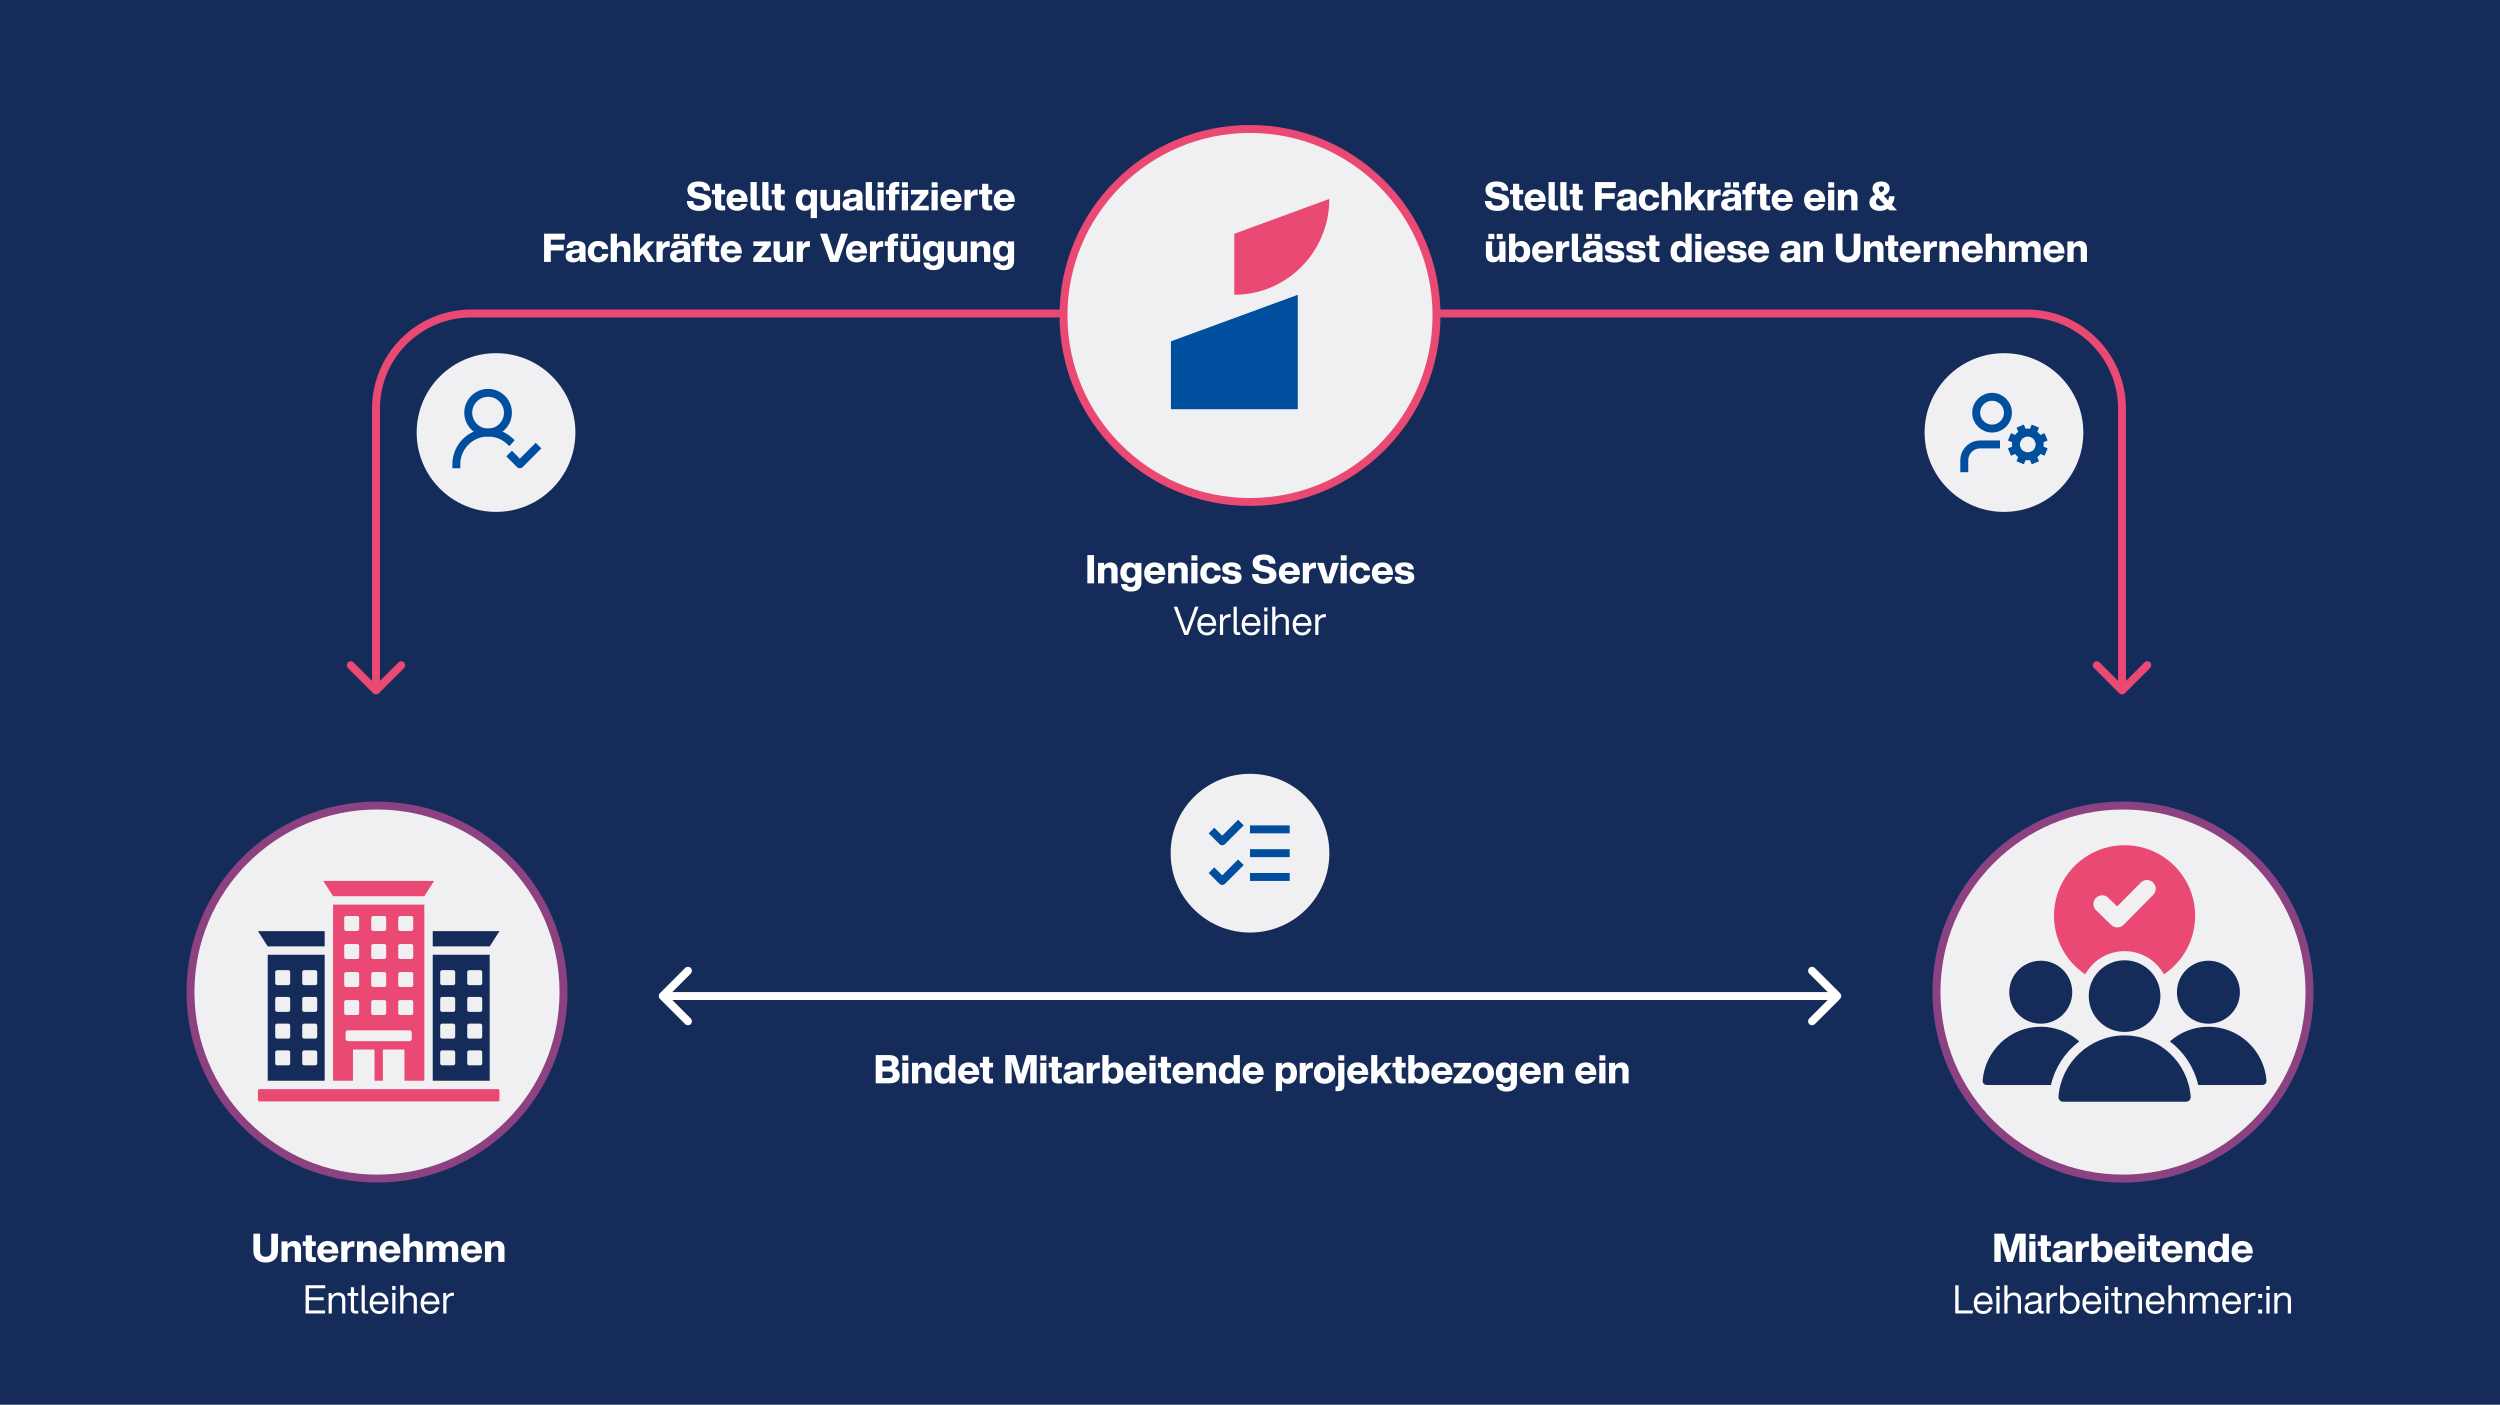 <?xml version="1.0" encoding="UTF-8"?>
<svg xmlns="http://www.w3.org/2000/svg" width="630" height="354" viewBox="0 0 630 354" fill="none">
  <path d="M0 0H630V354H0V0Z" fill="#152C5A"></path>
  <circle cx="315" cy="215" r="20" fill="#F0F0F2"></circle>
  <path d="M306 220L308 222L312 218" stroke="#004F9F" stroke-width="2" stroke-linecap="square" stroke-linejoin="round"></path>
  <path d="M306 210L308 212L312 208" stroke="#004F9F" stroke-width="2" stroke-linecap="square" stroke-linejoin="round"></path>
  <path d="M316 209H324" stroke="#004F9F" stroke-width="2" stroke-linecap="square" stroke-linejoin="round"></path>
  <path d="M316 215H324" stroke="#004F9F" stroke-width="2" stroke-linecap="square" stroke-linejoin="round"></path>
  <path d="M316 221H324" stroke="#004F9F" stroke-width="2" stroke-linecap="square" stroke-linejoin="round"></path>
  <circle cx="125" cy="109" r="20" fill="#F0F0F2"></circle>
  <path d="M115 117C115 115.46 115.444 113.953 116.279 112.66C117.115 111.366 118.305 110.341 119.709 109.708C121.112 109.075 122.668 108.859 124.191 109.089C125.713 109.318 127.137 109.981 128.292 111" stroke="#004F9F" stroke-width="2" stroke-linecap="square" stroke-linejoin="round"></path>
  <path d="M123 109C125.761 109 128 106.761 128 104C128 101.239 125.761 99 123 99C120.239 99 118 101.239 118 104C118 106.761 120.239 109 123 109Z" stroke="#004F9F" stroke-width="2" stroke-linecap="square" stroke-linejoin="round"></path>
  <path d="M129 115L131 117L135 113" stroke="#004F9F" stroke-width="2" stroke-linecap="square" stroke-linejoin="round"></path>
  <circle cx="505" cy="109" r="20" fill="#F0F0F2"></circle>
  <path d="M503 112H499C497.939 112 496.922 112.421 496.172 113.172C495.421 113.922 495 114.939 495 116V118" stroke="#004F9F" stroke-width="2" stroke-linecap="square" stroke-linejoin="round"></path>
  <path d="M507.305 113.53L508.228 113.148" stroke="#004F9F" stroke-width="2" stroke-linecap="square" stroke-linejoin="round"></path>
  <path d="M508.228 110.852L507.305 110.469" stroke="#004F9F" stroke-width="2" stroke-linecap="square" stroke-linejoin="round"></path>
  <path d="M509.852 109.228L509.469 108.305" stroke="#004F9F" stroke-width="2" stroke-linecap="square" stroke-linejoin="round"></path>
  <path d="M509.852 114.772L509.469 115.696" stroke="#004F9F" stroke-width="2" stroke-linecap="square" stroke-linejoin="round"></path>
  <path d="M512.148 109.228L512.531 108.305" stroke="#004F9F" stroke-width="2" stroke-linecap="square" stroke-linejoin="round"></path>
  <path d="M512.53 115.696L512.148 114.772" stroke="#004F9F" stroke-width="2" stroke-linecap="square" stroke-linejoin="round"></path>
  <path d="M513.771 110.852L514.695 110.469" stroke="#004F9F" stroke-width="2" stroke-linecap="square" stroke-linejoin="round"></path>
  <path d="M513.771 113.148L514.695 113.531" stroke="#004F9F" stroke-width="2" stroke-linecap="square" stroke-linejoin="round"></path>
  <path d="M511 115C512.657 115 514 113.657 514 112C514 110.343 512.657 109 511 109C509.343 109 508 110.343 508 112C508 113.657 509.343 115 511 115Z" stroke="#004F9F" stroke-width="2" stroke-linecap="square" stroke-linejoin="round"></path>
  <path d="M502 108C504.209 108 506 106.209 506 104C506 101.791 504.209 100 502 100C499.791 100 498 101.791 498 104C498 106.209 499.791 108 502 108Z" stroke="#004F9F" stroke-width="2" stroke-linecap="square" stroke-linejoin="round"></path>
  <path d="M94.043 174.707C94.433 175.098 95.067 175.098 95.457 174.707L101.821 168.343C102.212 167.953 102.212 167.319 101.821 166.929C101.431 166.538 100.797 166.538 100.407 166.929L94.75 172.586L89.093 166.929C88.703 166.538 88.07 166.538 87.679 166.929C87.288 167.319 87.288 167.953 87.679 168.343L94.043 174.707ZM94.75 174H95.75V103H94.75H93.75V174H94.75ZM118.75 79V80H267.75V79V78H118.75V79ZM94.75 103H95.75C95.75 90.297 106.047 80 118.75 80V79V78C104.943 78 93.75 89.193 93.75 103H94.75Z" fill="#E94973"></path>
  <path d="M535.457 174.707C535.067 175.098 534.433 175.098 534.043 174.707L527.679 168.343C527.288 167.953 527.288 167.319 527.679 166.929C528.069 166.538 528.703 166.538 529.093 166.929L534.75 172.586L540.407 166.929C540.797 166.538 541.431 166.538 541.821 166.929C542.212 167.319 542.212 167.953 541.821 168.343L535.457 174.707ZM534.75 174H533.75V103H534.75H535.75V174H534.75ZM510.75 79V80H361.75V79V78H510.75V79ZM534.75 103H533.75C533.75 90.297 523.453 80 510.75 80V79V78C524.557 78 535.75 89.193 535.75 103H534.75Z" fill="#E94973"></path>
  <path d="M377.31 53.16C375.28 53.16 374.2 52.2 374.19 50.66H375.83C375.85 51.63 376.49 51.84 377.37 51.84C378.17 51.84 378.58 51.55 378.58 51.02C378.58 50.54 378.28 50.35 377.3 50.17L376.72 50.06C375.22 49.8 374.34 49.12 374.34 47.83C374.34 46.62 375.26 45.72 377.12 45.72C379.06 45.72 380.03 46.58 380.09 48.04H378.49C378.45 47.38 378.1 47.04 377.15 47.04C376.41 47.04 376.06 47.31 376.06 47.76C376.06 48.26 376.39 48.46 377.27 48.63L377.87 48.74C379.58 49.05 380.33 49.7 380.33 50.91C380.33 52.41 379.13 53.16 377.31 53.16ZM383.836 48.98H382.846V51.39C382.846 51.77 383.036 51.84 383.436 51.84H383.836V53C383.596 53.03 383.346 53.04 383.116 53.04C381.826 53.04 381.286 52.62 381.286 51.56V48.98H380.516V47.84H381.286V46.31H382.846V47.84H383.836V48.98ZM389.511 50.57V50.88H385.691C385.801 51.62 386.261 51.97 386.871 51.97C387.391 51.97 387.731 51.76 387.911 51.39H389.391C389.111 52.48 388.111 53.12 386.871 53.12C385.271 53.12 384.191 52.06 384.191 50.42C384.191 48.79 385.241 47.72 386.851 47.72C388.461 47.72 389.511 48.83 389.511 50.57ZM386.831 48.87C386.261 48.87 385.821 49.17 385.701 49.89H387.981C387.871 49.25 387.461 48.87 386.831 48.87ZM391.971 53.04C390.761 53.04 390.241 52.62 390.241 51.56V45.88H391.801V51.39C391.801 51.77 391.971 51.84 392.301 51.84H392.651V53C392.421 53.03 392.191 53.04 391.971 53.04ZM394.93 53.04C393.72 53.04 393.2 52.62 393.2 51.56V45.88H394.76V51.39C394.76 51.77 394.93 51.84 395.26 51.84H395.61V53C395.38 53.03 395.15 53.04 394.93 53.04ZM398.866 48.98H397.876V51.39C397.876 51.77 398.066 51.84 398.466 51.84H398.866V53C398.626 53.03 398.376 53.04 398.146 53.04C396.856 53.04 396.316 52.62 396.316 51.56V48.98H395.546V47.84H396.316V46.31H397.876V47.84H398.866V48.98ZM407.182 47.39H403.642V48.68H406.912V50.11H403.642V53H401.952V45.88H407.182V47.39ZM412.604 53H411.034C410.964 52.87 410.914 52.65 410.904 52.42C410.574 52.86 410.014 53.12 409.254 53.12C408.174 53.12 407.374 52.57 407.374 51.54C407.374 50.65 407.904 50.06 409.394 49.93L410.204 49.86C410.644 49.81 410.874 49.68 410.874 49.35C410.874 49.04 410.704 48.83 410.084 48.83C409.474 48.83 409.224 48.98 409.174 49.51H407.624C407.704 48.37 408.434 47.72 410.094 47.72C411.714 47.72 412.394 48.33 412.394 49.31V52.05C412.394 52.43 412.464 52.8 412.604 53ZM409.724 52.07C410.324 52.07 410.874 51.78 410.874 50.97V50.59C410.764 50.71 410.594 50.76 410.354 50.79L409.714 50.86C409.184 50.92 408.964 51.12 408.964 51.48C408.964 51.84 409.234 52.07 409.724 52.07ZM415.611 53.12C414.001 53.12 412.961 52.06 412.961 50.42C412.961 48.78 413.991 47.72 415.611 47.72C417.031 47.72 417.991 48.51 418.131 49.78H416.581C416.491 49.23 416.111 48.99 415.611 48.99C414.951 48.99 414.541 49.43 414.541 50.42C414.541 51.41 414.961 51.84 415.611 51.84C416.131 51.84 416.541 51.58 416.611 50.97H418.161C418.051 52.3 417.041 53.12 415.611 53.12ZM421.887 47.72C422.907 47.72 423.677 48.34 423.677 49.62V53H422.117V49.93C422.117 49.36 421.867 49.05 421.287 49.05C420.807 49.05 420.307 49.36 420.307 50.12V53H418.747V45.88H420.307V48.52C420.647 48.06 421.167 47.72 421.887 47.72ZM428.137 53L426.807 50.87L426.107 51.59V53H424.577V45.88H426.107V49.88L428.017 47.84H429.807L427.867 49.84L429.917 53H428.137ZM433.27 47.76C433.39 47.76 433.5 47.77 433.61 47.78V49.2H433.21C432.34 49.2 431.84 49.63 431.84 50.6V53H430.28V47.84H431.8V48.8C432.02 48.16 432.5 47.76 433.27 47.76ZM436.121 45.93V47.25H434.621V45.93H436.121ZM438.221 45.93V47.25H436.721V45.93H438.221ZM438.941 53H437.371C437.301 52.87 437.251 52.65 437.241 52.42C436.911 52.86 436.351 53.12 435.591 53.12C434.511 53.12 433.711 52.57 433.711 51.54C433.711 50.65 434.241 50.06 435.731 49.93L436.541 49.86C436.981 49.81 437.211 49.68 437.211 49.35C437.211 49.04 437.041 48.83 436.421 48.83C435.811 48.83 435.561 48.98 435.511 49.51H433.961C434.041 48.37 434.771 47.72 436.431 47.72C438.051 47.72 438.731 48.33 438.731 49.31V52.05C438.731 52.43 438.801 52.8 438.941 53ZM436.061 52.07C436.661 52.07 437.211 51.78 437.211 50.97V50.59C437.101 50.71 436.931 50.76 436.691 50.79L436.051 50.86C435.521 50.92 435.301 51.12 435.301 51.48C435.301 51.84 435.571 52.07 436.061 52.07ZM442.04 47.04C441.6 47.04 441.42 47.24 441.42 47.59V47.84H442.44V48.98H441.42V53H439.86V48.98H439.09V47.84H439.86V47.54C439.86 46.63 440.34 45.84 441.72 45.84C441.96 45.84 442.24 45.86 442.46 45.88V47.04H442.04ZM446.102 48.98H445.112V51.39C445.112 51.77 445.302 51.84 445.702 51.84H446.102V53C445.862 53.03 445.612 53.04 445.382 53.04C444.092 53.04 443.552 52.62 443.552 51.56V48.98H442.782V47.84H443.552V46.31H445.112V47.84H446.102V48.98ZM451.777 50.57V50.88H447.957C448.067 51.62 448.527 51.97 449.137 51.97C449.657 51.97 449.997 51.76 450.177 51.39H451.657C451.377 52.48 450.377 53.12 449.137 53.12C447.537 53.12 446.457 52.06 446.457 50.42C446.457 48.79 447.507 47.72 449.117 47.72C450.727 47.72 451.777 48.83 451.777 50.57ZM449.097 48.87C448.527 48.87 448.087 49.17 447.967 49.89H450.247C450.137 49.25 449.727 48.87 449.097 48.87ZM459.951 50.57V50.88H456.131C456.241 51.62 456.701 51.97 457.311 51.97C457.831 51.97 458.171 51.76 458.351 51.39H459.831C459.551 52.48 458.551 53.12 457.311 53.12C455.711 53.12 454.631 52.06 454.631 50.42C454.631 48.79 455.681 47.72 457.291 47.72C458.901 47.72 459.951 48.83 459.951 50.57ZM457.271 48.87C456.701 48.87 456.261 49.17 456.141 49.89H458.421C458.311 49.25 457.901 48.87 457.271 48.87ZM460.72 47.25V45.93H462.21V47.25H460.72ZM460.68 53V47.84H462.24V53H460.68ZM466.291 47.72C467.311 47.72 468.081 48.34 468.081 49.62V53H466.521V49.93C466.521 49.36 466.271 49.05 465.691 49.05C465.211 49.05 464.711 49.36 464.711 50.12V53H463.151V47.84H464.671V48.57C465.011 48.09 465.541 47.72 466.291 47.72ZM478.035 53H476.115L475.715 52.56C475.145 52.94 474.455 53.16 473.735 53.16C472.045 53.16 471.095 52.26 471.095 51.02C471.095 50.06 471.625 49.46 472.575 49.02L472.565 49.01C472.075 48.45 471.865 48.05 471.865 47.52C471.865 46.52 472.645 45.72 474.025 45.72C475.325 45.72 476.185 46.41 476.185 47.45C476.185 48.2 475.695 48.87 474.695 49.32L475.795 50.53C475.945 50.2 476.025 49.84 476.045 49.46H477.445C477.415 50.25 477.155 50.97 476.735 51.56L478.035 53ZM474.105 46.92C473.695 46.92 473.415 47.18 473.415 47.52C473.415 47.79 473.565 48.06 473.925 48.46L473.975 48.51C474.525 48.23 474.795 47.89 474.795 47.53C474.795 47.19 474.515 46.92 474.105 46.92ZM473.885 51.87C474.255 51.87 474.585 51.77 474.875 51.6L473.335 49.88C472.945 50.12 472.725 50.43 472.725 50.87C472.725 51.4 473.145 51.87 473.885 51.87ZM376.57 58.93V60.25H375.07V58.93H376.57ZM378.67 58.93V60.25H377.17V58.93H378.67ZM377.82 60.84H379.38V66H377.86V65.27C377.52 65.75 377 66.12 376.24 66.12C375.22 66.12 374.45 65.5 374.45 64.22V60.84H376.01V63.91C376.01 64.48 376.26 64.79 376.84 64.79C377.32 64.79 377.82 64.48 377.82 63.72V60.84ZM383.36 60.72C384.76 60.72 385.61 61.78 385.61 63.42C385.61 65.06 384.76 66.12 383.36 66.12C382.63 66.12 382.13 65.81 381.8 65.31V66H380.28V58.88H381.84V61.47C382.17 61 382.66 60.72 383.36 60.72ZM382.93 64.87C383.62 64.87 384.03 64.36 384.03 63.38C384.03 62.4 383.62 61.97 382.93 61.97C382.23 61.97 381.82 62.44 381.82 63.42C381.82 64.4 382.23 64.87 382.93 64.87ZM391.406 63.57V63.88H387.586C387.696 64.62 388.156 64.97 388.766 64.97C389.286 64.97 389.626 64.76 389.806 64.39H391.286C391.006 65.48 390.006 66.12 388.766 66.12C387.166 66.12 386.086 65.06 386.086 63.42C386.086 61.79 387.136 60.72 388.746 60.72C390.356 60.72 391.406 61.83 391.406 63.57ZM388.726 61.87C388.156 61.87 387.716 62.17 387.596 62.89H389.876C389.766 62.25 389.356 61.87 388.726 61.87ZM395.126 60.76C395.246 60.76 395.356 60.77 395.466 60.78V62.2H395.066C394.196 62.2 393.696 62.63 393.696 63.6V66H392.136V60.84H393.656V61.8C393.876 61.16 394.356 60.76 395.126 60.76ZM397.83 66.04C396.62 66.04 396.1 65.62 396.1 64.56V58.88H397.66V64.39C397.66 64.77 397.83 64.84 398.16 64.84H398.51V66C398.28 66.03 398.05 66.04 397.83 66.04ZM401.209 58.93V60.25H399.709V58.93H401.209ZM403.309 58.93V60.25H401.809V58.93H403.309ZM404.029 66H402.459C402.389 65.87 402.339 65.65 402.329 65.42C401.999 65.86 401.439 66.12 400.679 66.12C399.599 66.12 398.799 65.57 398.799 64.54C398.799 63.65 399.329 63.06 400.819 62.93L401.629 62.86C402.069 62.81 402.299 62.68 402.299 62.35C402.299 62.04 402.129 61.83 401.509 61.83C400.899 61.83 400.649 61.98 400.599 62.51H399.049C399.129 61.37 399.859 60.72 401.519 60.72C403.139 60.72 403.819 61.33 403.819 62.31V65.05C403.819 65.43 403.889 65.8 404.029 66ZM401.149 65.07C401.749 65.07 402.299 64.78 402.299 63.97V63.59C402.189 63.71 402.019 63.76 401.779 63.79L401.139 63.86C400.609 63.92 400.389 64.12 400.389 64.48C400.389 64.84 400.659 65.07 401.149 65.07ZM406.884 66.15C405.304 66.15 404.494 65.64 404.404 64.36H405.924C405.984 64.92 406.264 65.11 406.914 65.11C407.544 65.11 407.784 64.92 407.784 64.61C407.784 64.3 407.594 64.15 406.894 64.04L406.224 63.93C405.134 63.76 404.484 63.27 404.484 62.35C404.484 61.32 405.294 60.72 406.804 60.72C408.544 60.72 409.154 61.48 409.204 62.49H407.754C407.734 61.93 407.364 61.76 406.804 61.76C406.244 61.76 406.014 61.95 406.014 62.25C406.014 62.56 406.264 62.69 406.764 62.77L407.534 62.88C408.754 63.07 409.344 63.56 409.344 64.48C409.344 65.55 408.434 66.15 406.884 66.15ZM412.245 66.15C410.665 66.15 409.855 65.64 409.765 64.36H411.285C411.345 64.92 411.625 65.11 412.275 65.11C412.905 65.11 413.145 64.92 413.145 64.61C413.145 64.3 412.955 64.15 412.255 64.04L411.585 63.93C410.495 63.76 409.845 63.27 409.845 62.35C409.845 61.32 410.655 60.72 412.165 60.72C413.905 60.72 414.515 61.48 414.565 62.49H413.115C413.095 61.93 412.725 61.76 412.165 61.76C411.605 61.76 411.375 61.95 411.375 62.25C411.375 62.56 411.625 62.69 412.125 62.77L412.895 62.88C414.115 63.07 414.705 63.56 414.705 64.48C414.705 65.55 413.795 66.15 412.245 66.15ZM418.192 61.98H417.202V64.39C417.202 64.77 417.392 64.84 417.792 64.84H418.192V66C417.952 66.03 417.702 66.04 417.472 66.04C416.182 66.04 415.642 65.62 415.642 64.56V61.98H414.872V60.84H415.642V59.31H417.202V60.84H418.192V61.98ZM424.738 58.88H426.298V66H424.778V65.33C424.448 65.82 423.948 66.12 423.228 66.12C421.828 66.12 420.978 65.06 420.978 63.42C420.978 61.78 421.828 60.72 423.228 60.72C423.918 60.72 424.408 61 424.738 61.46V58.88ZM423.658 64.87C424.358 64.87 424.768 64.4 424.768 63.42C424.768 62.44 424.358 61.97 423.658 61.97C422.968 61.97 422.558 62.48 422.558 63.46C422.558 64.44 422.968 64.87 423.658 64.87ZM427.234 60.25V58.93H428.724V60.25H427.234ZM427.194 66V60.84H428.754V66H427.194ZM434.775 63.57V63.88H430.955C431.065 64.62 431.525 64.97 432.135 64.97C432.655 64.97 432.995 64.76 433.175 64.39H434.655C434.375 65.48 433.375 66.12 432.135 66.12C430.535 66.12 429.455 65.06 429.455 63.42C429.455 61.79 430.505 60.72 432.115 60.72C433.725 60.72 434.775 61.83 434.775 63.57ZM432.095 61.87C431.525 61.87 431.085 62.17 430.965 62.89H433.245C433.135 62.25 432.725 61.87 432.095 61.87ZM437.694 66.15C436.114 66.15 435.304 65.64 435.214 64.36H436.734C436.794 64.92 437.074 65.11 437.724 65.11C438.354 65.11 438.594 64.92 438.594 64.61C438.594 64.3 438.404 64.15 437.704 64.04L437.034 63.93C435.944 63.76 435.294 63.27 435.294 62.35C435.294 61.32 436.104 60.72 437.614 60.72C439.354 60.72 439.964 61.48 440.014 62.49H438.564C438.544 61.93 438.174 61.76 437.614 61.76C437.054 61.76 436.824 61.95 436.824 62.25C436.824 62.56 437.074 62.69 437.574 62.77L438.344 62.88C439.564 63.07 440.154 63.56 440.154 64.48C440.154 65.55 439.244 66.15 437.694 66.15ZM445.83 63.57V63.88H442.01C442.12 64.62 442.58 64.97 443.19 64.97C443.71 64.97 444.05 64.76 444.23 64.39H445.71C445.43 65.48 444.43 66.12 443.19 66.12C441.59 66.12 440.51 65.06 440.51 63.42C440.51 61.79 441.56 60.72 443.17 60.72C444.78 60.72 445.83 61.83 445.83 63.57ZM443.15 61.87C442.58 61.87 442.14 62.17 442.02 62.89H444.3C444.19 62.25 443.78 61.87 443.15 61.87ZM453.863 66H452.293C452.223 65.87 452.173 65.65 452.163 65.42C451.833 65.86 451.273 66.12 450.513 66.12C449.433 66.12 448.633 65.57 448.633 64.54C448.633 63.65 449.163 63.06 450.653 62.93L451.463 62.86C451.903 62.81 452.133 62.68 452.133 62.35C452.133 62.04 451.963 61.83 451.343 61.83C450.733 61.83 450.483 61.98 450.433 62.51H448.883C448.963 61.37 449.693 60.72 451.353 60.72C452.973 60.72 453.653 61.33 453.653 62.31V65.05C453.653 65.43 453.723 65.8 453.863 66ZM450.983 65.07C451.583 65.07 452.133 64.78 452.133 63.97V63.59C452.023 63.71 451.853 63.76 451.613 63.79L450.973 63.86C450.443 63.92 450.223 64.12 450.223 64.48C450.223 64.84 450.493 65.07 450.983 65.07ZM457.619 60.72C458.639 60.72 459.409 61.34 459.409 62.62V66H457.849V62.93C457.849 62.36 457.599 62.05 457.019 62.05C456.539 62.05 456.039 62.36 456.039 63.12V66H454.479V60.84H455.999V61.57C456.339 61.09 456.869 60.72 457.619 60.72ZM465.723 66.16C463.933 66.16 462.633 65.18 462.633 63.29V58.88H464.323V63.31C464.323 64.24 464.863 64.7 465.723 64.7C466.593 64.7 467.133 64.24 467.133 63.31V58.88H468.823V63.29C468.823 65.18 467.583 66.16 465.723 66.16ZM472.854 60.72C473.874 60.72 474.644 61.34 474.644 62.62V66H473.084V62.93C473.084 62.36 472.834 62.05 472.254 62.05C471.774 62.05 471.274 62.36 471.274 63.12V66H469.714V60.84H471.234V61.57C471.574 61.09 472.104 60.72 472.854 60.72ZM478.368 61.98H477.378V64.39C477.378 64.77 477.568 64.84 477.968 64.84H478.368V66C478.128 66.03 477.877 66.04 477.648 66.04C476.358 66.04 475.818 65.62 475.818 64.56V61.98H475.048V60.84H475.818V59.31H477.378V60.84H478.368V61.98ZM484.042 63.57V63.88H480.222C480.332 64.62 480.792 64.97 481.402 64.97C481.922 64.97 482.262 64.76 482.442 64.39H483.922C483.642 65.48 482.642 66.12 481.402 66.12C479.802 66.12 478.722 65.06 478.722 63.42C478.722 61.79 479.772 60.72 481.382 60.72C482.992 60.72 484.042 61.83 484.042 63.57ZM481.362 61.87C480.792 61.87 480.352 62.17 480.232 62.89H482.512C482.402 62.25 481.992 61.87 481.362 61.87ZM487.762 60.76C487.882 60.76 487.992 60.77 488.102 60.78V62.2H487.702C486.832 62.2 486.332 62.63 486.332 63.6V66H484.772V60.84H486.292V61.8C486.512 61.16 486.992 60.76 487.762 60.76ZM491.877 60.72C492.897 60.72 493.667 61.34 493.667 62.62V66H492.107V62.93C492.107 62.36 491.857 62.05 491.277 62.05C490.797 62.05 490.297 62.36 490.297 63.12V66H488.737V60.84H490.257V61.57C490.597 61.09 491.127 60.72 491.877 60.72ZM499.677 63.57V63.88H495.857C495.967 64.62 496.427 64.97 497.037 64.97C497.557 64.97 497.897 64.76 498.077 64.39H499.557C499.277 65.48 498.277 66.12 497.037 66.12C495.437 66.12 494.357 65.06 494.357 63.42C494.357 61.79 495.407 60.72 497.017 60.72C498.627 60.72 499.677 61.83 499.677 63.57ZM496.997 61.87C496.427 61.87 495.987 62.17 495.867 62.89H498.147C498.037 62.25 497.627 61.87 496.997 61.87ZM503.547 60.72C504.567 60.72 505.337 61.34 505.337 62.62V66H503.777V62.93C503.777 62.36 503.527 62.05 502.947 62.05C502.467 62.05 501.967 62.36 501.967 63.12V66H500.407V58.88H501.967V61.52C502.307 61.06 502.827 60.72 503.547 60.72ZM512.437 60.72C513.547 60.72 514.247 61.41 514.247 62.65V66H512.687V62.92C512.687 62.36 512.467 62.05 511.917 62.05C511.447 62.05 511.027 62.36 511.027 63.15V66H509.467V62.92C509.467 62.36 509.247 62.05 508.697 62.05C508.227 62.05 507.797 62.36 507.797 63.15V66H506.237V60.84H507.757V61.57C508.087 61.08 508.547 60.72 509.227 60.72C509.977 60.72 510.547 61.05 510.827 61.65C511.177 61.13 511.727 60.72 512.437 60.72ZM520.253 63.57V63.88H516.433C516.543 64.62 517.003 64.97 517.613 64.97C518.133 64.97 518.473 64.76 518.653 64.39H520.133C519.853 65.48 518.853 66.12 517.613 66.12C516.013 66.12 514.933 65.06 514.933 63.42C514.933 61.79 515.983 60.72 517.593 60.72C519.203 60.72 520.253 61.83 520.253 63.57ZM517.573 61.87C517.003 61.87 516.563 62.17 516.443 62.89H518.723C518.613 62.25 518.203 61.87 517.573 61.87ZM524.123 60.72C525.143 60.72 525.913 61.34 525.913 62.62V66H524.353V62.93C524.353 62.36 524.103 62.05 523.523 62.05C523.043 62.05 522.543 62.36 522.543 63.12V66H520.983V60.84H522.503V61.57C522.843 61.09 523.373 60.72 524.123 60.72Z" fill="white"></path>
  <path d="M176.205 53.16C174.175 53.16 173.095 52.2 173.085 50.66H174.725C174.745 51.63 175.385 51.84 176.265 51.84C177.065 51.84 177.475 51.55 177.475 51.02C177.475 50.54 177.175 50.35 176.195 50.17L175.615 50.06C174.115 49.8 173.235 49.12 173.235 47.83C173.235 46.62 174.155 45.72 176.015 45.72C177.955 45.72 178.925 46.58 178.985 48.04H177.385C177.345 47.38 176.995 47.04 176.045 47.04C175.305 47.04 174.955 47.31 174.955 47.76C174.955 48.26 175.285 48.46 176.165 48.63L176.765 48.74C178.475 49.05 179.225 49.7 179.225 50.91C179.225 52.41 178.025 53.16 176.205 53.16ZM182.731 48.98H181.741V51.39C181.741 51.77 181.931 51.84 182.331 51.84H182.731V53C182.491 53.03 182.241 53.04 182.011 53.04C180.721 53.04 180.181 52.62 180.181 51.56V48.98H179.411V47.84H180.181V46.31H181.741V47.84H182.731V48.98ZM188.406 50.57V50.88H184.586C184.696 51.62 185.156 51.97 185.766 51.97C186.286 51.97 186.626 51.76 186.806 51.39H188.286C188.006 52.48 187.006 53.12 185.766 53.12C184.166 53.12 183.086 52.06 183.086 50.42C183.086 48.79 184.136 47.72 185.746 47.72C187.356 47.72 188.406 48.83 188.406 50.57ZM185.726 48.87C185.156 48.87 184.716 49.17 184.596 49.89H186.876C186.766 49.25 186.356 48.87 185.726 48.87ZM190.866 53.04C189.656 53.04 189.136 52.62 189.136 51.56V45.88H190.696V51.39C190.696 51.77 190.866 51.84 191.196 51.84H191.546V53C191.316 53.03 191.086 53.04 190.866 53.04ZM193.825 53.04C192.615 53.04 192.095 52.62 192.095 51.56V45.88H193.655V51.39C193.655 51.77 193.825 51.84 194.155 51.84H194.505V53C194.275 53.03 194.045 53.04 193.825 53.04ZM197.76 48.98H196.77V51.39C196.77 51.77 196.96 51.84 197.36 51.84H197.76V53C197.52 53.03 197.27 53.04 197.04 53.04C195.75 53.04 195.21 52.62 195.21 51.56V48.98H194.44V47.84H195.21V46.31H196.77V47.84H197.76V48.98ZM204.347 47.84H205.867V54.96H204.307V52.38C203.977 52.84 203.487 53.12 202.797 53.12C201.397 53.12 200.547 52.06 200.547 50.42C200.547 48.78 201.397 47.72 202.797 47.72C203.517 47.72 204.017 48.02 204.347 48.51V47.84ZM203.227 51.87C203.927 51.87 204.337 51.4 204.337 50.42C204.337 49.44 203.927 48.97 203.227 48.97C202.537 48.97 202.127 49.48 202.127 50.46C202.127 51.44 202.537 51.87 203.227 51.87ZM210.133 47.84H211.693V53H210.173V52.27C209.833 52.75 209.313 53.12 208.553 53.12C207.533 53.12 206.763 52.5 206.763 51.22V47.84H208.323V50.91C208.323 51.48 208.573 51.79 209.153 51.79C209.633 51.79 210.133 51.48 210.133 50.72V47.84ZM217.563 53H215.993C215.923 52.87 215.873 52.65 215.863 52.42C215.533 52.86 214.973 53.12 214.213 53.12C213.133 53.12 212.333 52.57 212.333 51.54C212.333 50.65 212.863 50.06 214.353 49.93L215.163 49.86C215.603 49.81 215.833 49.68 215.833 49.35C215.833 49.04 215.663 48.83 215.043 48.83C214.433 48.83 214.183 48.98 214.133 49.51H212.583C212.663 48.37 213.393 47.72 215.053 47.72C216.673 47.72 217.353 48.33 217.353 49.31V52.05C217.353 52.43 217.423 52.8 217.563 53ZM214.683 52.07C215.283 52.07 215.833 51.78 215.833 50.97V50.59C215.723 50.71 215.553 50.76 215.313 50.79L214.673 50.86C214.143 50.92 213.923 51.12 213.923 51.48C213.923 51.84 214.193 52.07 214.683 52.07ZM219.899 53.04C218.689 53.04 218.169 52.62 218.169 51.56V45.88H219.729V51.39C219.729 51.77 219.899 51.84 220.229 51.84H220.579V53C220.349 53.03 220.119 53.04 219.899 53.04ZM221.168 47.25V45.93H222.658V47.25H221.168ZM221.128 53V47.84H222.688V53H221.128ZM224.028 47.54C224.028 46.63 224.508 45.84 225.888 45.84C226.128 45.84 226.408 45.86 226.628 45.88V47.04H226.208C225.768 47.04 225.588 47.24 225.588 47.59V47.84H226.608V48.98H225.588V53H224.028V48.98H223.258V47.84H224.028V47.54ZM228.788 45.93V47.25H227.298V45.93H228.788ZM227.258 47.84H228.818V53H227.258V47.84ZM232.522 51.84H234.052V53H229.532V52.02L231.362 49.76C231.572 49.5 231.782 49.25 232.002 48.99C231.652 49 231.312 49 230.962 49H229.552V47.84H233.952V48.82L232.122 51.08C231.912 51.34 231.702 51.59 231.482 51.85C231.832 51.84 232.172 51.84 232.522 51.84ZM234.781 47.25V45.93H236.271V47.25H234.781ZM234.741 53V47.84H236.301V53H234.741ZM242.322 50.57V50.88H238.502C238.612 51.62 239.072 51.97 239.682 51.97C240.202 51.97 240.542 51.76 240.722 51.39H242.202C241.922 52.48 240.922 53.12 239.682 53.12C238.082 53.12 237.002 52.06 237.002 50.42C237.002 48.79 238.052 47.72 239.662 47.72C241.272 47.72 242.322 48.83 242.322 50.57ZM239.642 48.87C239.072 48.87 238.632 49.17 238.512 49.89H240.792C240.682 49.25 240.272 48.87 239.642 48.87ZM246.042 47.76C246.162 47.76 246.272 47.77 246.382 47.78V49.2H245.982C245.112 49.2 244.612 49.63 244.612 50.6V53H243.052V47.84H244.572V48.8C244.792 48.16 245.272 47.76 246.042 47.76ZM250.045 48.98H249.055V51.39C249.055 51.77 249.245 51.84 249.645 51.84H250.045V53C249.805 53.03 249.555 53.04 249.325 53.04C248.035 53.04 247.495 52.62 247.495 51.56V48.98H246.725V47.84H247.495V46.31H249.055V47.84H250.045V48.98ZM255.72 50.57V50.88H251.9C252.01 51.62 252.47 51.97 253.08 51.97C253.6 51.97 253.94 51.76 254.12 51.39H255.6C255.32 52.48 254.32 53.12 253.08 53.12C251.48 53.12 250.4 52.06 250.4 50.42C250.4 48.79 251.45 47.72 253.06 47.72C254.67 47.72 255.72 48.83 255.72 50.57ZM253.04 48.87C252.47 48.87 252.03 49.17 251.91 49.89H254.19C254.08 49.25 253.67 48.87 253.04 48.87ZM142.336 60.39H138.796V61.68H142.066V63.11H138.796V66H137.106V58.88H142.336V60.39ZM147.758 66H146.188C146.118 65.87 146.068 65.65 146.058 65.42C145.728 65.86 145.168 66.12 144.408 66.12C143.328 66.12 142.528 65.57 142.528 64.54C142.528 63.65 143.058 63.06 144.548 62.93L145.358 62.86C145.798 62.81 146.028 62.68 146.028 62.35C146.028 62.04 145.858 61.83 145.238 61.83C144.628 61.83 144.378 61.98 144.328 62.51H142.778C142.858 61.37 143.588 60.72 145.248 60.72C146.868 60.72 147.548 61.33 147.548 62.31V65.05C147.548 65.43 147.618 65.8 147.758 66ZM144.878 65.07C145.478 65.07 146.028 64.78 146.028 63.97V63.59C145.918 63.71 145.748 63.76 145.508 63.79L144.868 63.86C144.338 63.92 144.118 64.12 144.118 64.48C144.118 64.84 144.388 65.07 144.878 65.07ZM150.765 66.12C149.155 66.12 148.115 65.06 148.115 63.42C148.115 61.78 149.145 60.72 150.765 60.72C152.185 60.72 153.145 61.51 153.285 62.78H151.735C151.645 62.23 151.265 61.99 150.765 61.99C150.105 61.99 149.695 62.43 149.695 63.42C149.695 64.41 150.115 64.84 150.765 64.84C151.285 64.84 151.695 64.58 151.765 63.97H153.315C153.205 65.3 152.195 66.12 150.765 66.12ZM157.041 60.72C158.061 60.72 158.831 61.34 158.831 62.62V66H157.271V62.93C157.271 62.36 157.021 62.05 156.441 62.05C155.961 62.05 155.461 62.36 155.461 63.12V66H153.901V58.88H155.461V61.52C155.801 61.06 156.321 60.72 157.041 60.72ZM163.291 66L161.961 63.87L161.261 64.59V66H159.731V58.88H161.261V62.88L163.171 60.84H164.961L163.021 62.84L165.071 66H163.291ZM168.424 60.76C168.544 60.76 168.654 60.77 168.764 60.78V62.2H168.364C167.494 62.2 166.994 62.63 166.994 63.6V66H165.434V60.84H166.954V61.8C167.174 61.16 167.654 60.76 168.424 60.76ZM171.276 58.93V60.25H169.776V58.93H171.276ZM173.376 58.93V60.25H171.876V58.93H173.376ZM174.096 66H172.526C172.456 65.87 172.406 65.65 172.396 65.42C172.066 65.86 171.506 66.12 170.746 66.12C169.666 66.12 168.866 65.57 168.866 64.54C168.866 63.65 169.396 63.06 170.886 62.93L171.696 62.86C172.136 62.81 172.366 62.68 172.366 62.35C172.366 62.04 172.196 61.83 171.576 61.83C170.966 61.83 170.716 61.98 170.666 62.51H169.116C169.196 61.37 169.926 60.72 171.586 60.72C173.206 60.72 173.886 61.33 173.886 62.31V65.05C173.886 65.43 173.956 65.8 174.096 66ZM171.216 65.07C171.816 65.07 172.366 64.78 172.366 63.97V63.59C172.256 63.71 172.086 63.76 171.846 63.79L171.206 63.86C170.676 63.92 170.456 64.12 170.456 64.48C170.456 64.84 170.726 65.07 171.216 65.07ZM177.195 60.04C176.755 60.04 176.575 60.24 176.575 60.59V60.84H177.595V61.98H176.575V66H175.015V61.98H174.245V60.84H175.015V60.54C175.015 59.63 175.495 58.84 176.875 58.84C177.115 58.84 177.395 58.86 177.615 58.88V60.04H177.195ZM181.256 61.98H180.266V64.39C180.266 64.77 180.456 64.84 180.856 64.84H181.256V66C181.016 66.03 180.766 66.04 180.536 66.04C179.246 66.04 178.706 65.62 178.706 64.56V61.98H177.936V60.84H178.706V59.31H180.266V60.84H181.256V61.98ZM186.931 63.57V63.88H183.111C183.221 64.62 183.681 64.97 184.291 64.97C184.811 64.97 185.151 64.76 185.331 64.39H186.811C186.531 65.48 185.531 66.12 184.291 66.12C182.691 66.12 181.611 65.06 181.611 63.42C181.611 61.79 182.661 60.72 184.271 60.72C185.881 60.72 186.931 61.83 186.931 63.57ZM184.251 61.87C183.681 61.87 183.241 62.17 183.121 62.89H185.401C185.291 62.25 184.881 61.87 184.251 61.87ZM192.815 64.84H194.345V66H189.825V65.02L191.655 62.76C191.865 62.5 192.075 62.25 192.295 61.99C191.945 62 191.605 62 191.255 62H189.845V60.84H194.245V61.82L192.415 64.08C192.205 64.34 191.995 64.59 191.775 64.85C192.125 64.84 192.465 64.84 192.815 64.84ZM198.306 60.84H199.866V66H198.346V65.27C198.006 65.75 197.486 66.12 196.726 66.12C195.706 66.12 194.936 65.5 194.936 64.22V60.84H196.496V63.91C196.496 64.48 196.746 64.79 197.326 64.79C197.806 64.79 198.306 64.48 198.306 63.72V60.84ZM203.756 60.76C203.876 60.76 203.986 60.77 204.096 60.78V62.2H203.696C202.826 62.2 202.326 62.63 202.326 63.6V66H200.766V60.84H202.286V61.8C202.506 61.16 202.986 60.76 203.756 60.76ZM211.965 58.88H213.705L211.215 66H209.215L206.645 58.88H208.455L209.495 62.01C209.735 62.76 209.995 63.62 210.225 64.51C210.445 63.62 210.695 62.76 210.935 62.01L211.965 58.88ZM218.503 63.57V63.88H214.683C214.793 64.62 215.253 64.97 215.863 64.97C216.383 64.97 216.723 64.76 216.903 64.39H218.383C218.103 65.48 217.103 66.12 215.863 66.12C214.263 66.12 213.183 65.06 213.183 63.42C213.183 61.79 214.233 60.72 215.843 60.72C217.453 60.72 218.503 61.83 218.503 63.57ZM215.823 61.87C215.253 61.87 214.813 62.17 214.693 62.89H216.973C216.863 62.25 216.453 61.87 215.823 61.87ZM222.223 60.76C222.343 60.76 222.453 60.77 222.563 60.78V62.2H222.163C221.293 62.2 220.793 62.63 220.793 63.6V66H219.233V60.84H220.753V61.8C220.973 61.16 221.453 60.76 222.223 60.76ZM225.906 60.04C225.466 60.04 225.286 60.24 225.286 60.59V60.84H226.306V61.98H225.286V66H223.726V61.98H222.956V60.84H223.726V60.54C223.726 59.63 224.206 58.84 225.586 58.84C225.826 58.84 226.106 58.86 226.326 58.88V60.04H225.906ZM229.068 58.93V60.25H227.568V58.93H229.068ZM231.168 58.93V60.25H229.668V58.93H231.168ZM230.318 60.84H231.878V66H230.358V65.27C230.018 65.75 229.498 66.12 228.738 66.12C227.718 66.12 226.948 65.5 226.948 64.22V60.84H228.508V63.91C228.508 64.48 228.758 64.79 229.338 64.79C229.818 64.79 230.318 64.48 230.318 63.72V60.84ZM236.368 60.84H237.888V65.84C237.888 67.23 236.948 68.08 235.248 68.08C233.638 68.08 232.808 67.3 232.748 66.19H234.288C234.328 66.67 234.658 66.91 235.278 66.91C235.978 66.91 236.328 66.53 236.328 65.9V65.16C236.018 65.61 235.548 65.89 234.848 65.89C233.478 65.89 232.568 64.82 232.568 63.3C232.568 61.77 233.448 60.72 234.818 60.72C235.558 60.72 236.058 61.03 236.368 61.52V60.84ZM235.248 64.64C235.948 64.64 236.358 64.17 236.358 63.3C236.358 62.43 235.948 61.97 235.248 61.97C234.558 61.97 234.148 62.47 234.148 63.32C234.148 64.18 234.558 64.64 235.248 64.64ZM242.154 60.84H243.714V66H242.194V65.27C241.854 65.75 241.334 66.12 240.574 66.12C239.554 66.12 238.784 65.5 238.784 64.22V60.84H240.344V63.91C240.344 64.48 240.594 64.79 241.174 64.79C241.654 64.79 242.154 64.48 242.154 63.72V60.84ZM247.754 60.72C248.774 60.72 249.544 61.34 249.544 62.62V66H247.984V62.93C247.984 62.36 247.734 62.05 247.154 62.05C246.674 62.05 246.174 62.36 246.174 63.12V66H244.614V60.84H246.134V61.57C246.474 61.09 247.004 60.72 247.754 60.72ZM254.034 60.84H255.554V65.84C255.554 67.23 254.614 68.08 252.914 68.08C251.304 68.08 250.474 67.3 250.414 66.19H251.954C251.994 66.67 252.324 66.91 252.944 66.91C253.644 66.91 253.994 66.53 253.994 65.9V65.16C253.684 65.61 253.214 65.89 252.514 65.89C251.144 65.89 250.234 64.82 250.234 63.3C250.234 61.77 251.114 60.72 252.484 60.72C253.224 60.72 253.724 61.03 254.034 61.52V60.84ZM252.914 64.64C253.614 64.64 254.024 64.17 254.024 63.3C254.024 62.43 253.614 61.97 252.914 61.97C252.224 61.97 251.814 62.47 251.814 63.32C251.814 64.18 252.224 64.64 252.914 64.64Z" fill="white"></path>
  <path d="M274.017 147V139.88H275.707V147H274.017ZM279.84 141.72C280.86 141.72 281.63 142.34 281.63 143.62V147H280.07V143.93C280.07 143.36 279.82 143.05 279.24 143.05C278.76 143.05 278.26 143.36 278.26 144.12V147H276.7V141.84H278.22V142.57C278.56 142.09 279.09 141.72 279.84 141.72ZM286.12 141.84H287.64V146.84C287.64 148.23 286.7 149.08 285 149.08C283.39 149.08 282.56 148.3 282.5 147.19H284.04C284.08 147.67 284.41 147.91 285.03 147.91C285.73 147.91 286.08 147.53 286.08 146.9V146.16C285.77 146.61 285.3 146.89 284.6 146.89C283.23 146.89 282.32 145.82 282.32 144.3C282.32 142.77 283.2 141.72 284.57 141.72C285.31 141.72 285.81 142.03 286.12 142.52V141.84ZM285 145.64C285.7 145.64 286.11 145.17 286.11 144.3C286.11 143.43 285.7 142.97 285 142.97C284.31 142.97 283.9 143.47 283.9 144.32C283.9 145.18 284.31 145.64 285 145.64ZM293.646 144.57V144.88H289.826C289.936 145.62 290.396 145.97 291.006 145.97C291.526 145.97 291.866 145.76 292.046 145.39H293.526C293.246 146.48 292.246 147.12 291.006 147.12C289.406 147.12 288.326 146.06 288.326 144.42C288.326 142.79 289.376 141.72 290.986 141.72C292.596 141.72 293.646 142.83 293.646 144.57ZM290.966 142.87C290.396 142.87 289.956 143.17 289.836 143.89H292.116C292.006 143.25 291.596 142.87 290.966 142.87ZM297.516 141.72C298.536 141.72 299.306 142.34 299.306 143.62V147H297.746V143.93C297.746 143.36 297.496 143.05 296.916 143.05C296.436 143.05 295.936 143.36 295.936 144.12V147H294.376V141.84H295.896V142.57C296.236 142.09 296.766 141.72 297.516 141.72ZM300.246 141.25V139.93H301.736V141.25H300.246ZM300.206 147V141.84H301.766V147H300.206ZM305.117 147.12C303.507 147.12 302.467 146.06 302.467 144.42C302.467 142.78 303.497 141.72 305.117 141.72C306.537 141.72 307.497 142.51 307.637 143.78H306.087C305.997 143.23 305.617 142.99 305.117 142.99C304.457 142.99 304.047 143.43 304.047 144.42C304.047 145.41 304.467 145.84 305.117 145.84C305.637 145.84 306.047 145.58 306.117 144.97H307.667C307.557 146.3 306.547 147.12 305.117 147.12ZM310.423 147.15C308.843 147.15 308.033 146.64 307.943 145.36H309.463C309.523 145.92 309.803 146.11 310.453 146.11C311.083 146.11 311.323 145.92 311.323 145.61C311.323 145.3 311.133 145.15 310.433 145.04L309.763 144.93C308.673 144.76 308.023 144.27 308.023 143.35C308.023 142.32 308.833 141.72 310.343 141.72C312.083 141.72 312.693 142.48 312.743 143.49H311.293C311.273 142.93 310.903 142.76 310.343 142.76C309.783 142.76 309.553 142.95 309.553 143.25C309.553 143.56 309.803 143.69 310.303 143.77L311.073 143.88C312.293 144.07 312.883 144.56 312.883 145.48C312.883 146.55 311.973 147.15 310.423 147.15ZM318.642 147.16C316.612 147.16 315.532 146.2 315.522 144.66H317.162C317.182 145.63 317.822 145.84 318.702 145.84C319.502 145.84 319.912 145.55 319.912 145.02C319.912 144.54 319.612 144.35 318.632 144.17L318.052 144.06C316.552 143.8 315.672 143.12 315.672 141.83C315.672 140.62 316.592 139.72 318.452 139.72C320.392 139.72 321.362 140.58 321.422 142.04H319.822C319.782 141.38 319.432 141.04 318.482 141.04C317.742 141.04 317.392 141.31 317.392 141.76C317.392 142.26 317.722 142.46 318.602 142.63L319.202 142.74C320.912 143.05 321.662 143.7 321.662 144.91C321.662 146.41 320.462 147.16 318.642 147.16ZM327.581 144.57V144.88H323.761C323.871 145.62 324.331 145.97 324.941 145.97C325.461 145.97 325.801 145.76 325.981 145.39H327.461C327.181 146.48 326.181 147.12 324.941 147.12C323.341 147.12 322.261 146.06 322.261 144.42C322.261 142.79 323.311 141.72 324.921 141.72C326.531 141.72 327.581 142.83 327.581 144.57ZM324.901 142.87C324.331 142.87 323.891 143.17 323.771 143.89H326.051C325.941 143.25 325.531 142.87 324.901 142.87ZM331.301 141.76C331.421 141.76 331.531 141.77 331.641 141.78V143.2H331.241C330.371 143.2 329.871 143.63 329.871 144.6V147H328.311V141.84H329.831V142.8C330.051 142.16 330.531 141.76 331.301 141.76ZM335.815 141.84H337.415L335.575 147H333.715L331.875 141.84H333.555L333.825 142.62C334.105 143.61 334.405 144.66 334.685 145.67C334.965 144.66 335.265 143.61 335.545 142.62L335.815 141.84ZM337.873 141.25V139.93H339.363V141.25H337.873ZM337.833 147V141.84H339.393V147H337.833ZM342.744 147.12C341.134 147.12 340.094 146.06 340.094 144.42C340.094 142.78 341.124 141.72 342.744 141.72C344.164 141.72 345.124 142.51 345.264 143.78H343.714C343.624 143.23 343.244 142.99 342.744 142.99C342.084 142.99 341.674 143.43 341.674 144.42C341.674 145.41 342.094 145.84 342.744 145.84C343.264 145.84 343.674 145.58 343.744 144.97H345.294C345.184 146.3 344.174 147.12 342.744 147.12ZM351.029 144.57V144.88H347.209C347.319 145.62 347.779 145.97 348.389 145.97C348.909 145.97 349.249 145.76 349.429 145.39H350.909C350.629 146.48 349.629 147.12 348.389 147.12C346.789 147.12 345.709 146.06 345.709 144.42C345.709 142.79 346.759 141.72 348.369 141.72C349.979 141.72 351.029 142.83 351.029 144.57ZM348.349 142.87C347.779 142.87 347.339 143.17 347.219 143.89H349.499C349.389 143.25 348.979 142.87 348.349 142.87ZM353.948 147.15C352.368 147.15 351.558 146.64 351.468 145.36H352.988C353.048 145.92 353.328 146.11 353.978 146.11C354.608 146.11 354.848 145.92 354.848 145.61C354.848 145.3 354.658 145.15 353.958 145.04L353.288 144.93C352.198 144.76 351.548 144.27 351.548 143.35C351.548 142.32 352.358 141.72 353.868 141.72C355.608 141.72 356.218 142.48 356.268 143.49H354.818C354.798 142.93 354.428 142.76 353.868 142.76C353.308 142.76 353.078 142.95 353.078 143.25C353.078 143.56 353.328 143.69 353.828 143.77L354.598 143.88C355.818 144.07 356.408 144.56 356.408 145.48C356.408 146.55 355.498 147.15 353.948 147.15ZM301.15 152.88H302.03L299.39 160H298.45L295.77 152.88H296.66L298.31 157.39C298.53 158 298.74 158.6 298.92 159.16C299.1 158.6 299.31 158 299.53 157.39L301.15 152.88ZM306.482 157.42V157.7H302.562C302.642 158.86 303.252 159.39 304.152 159.39C304.882 159.39 305.342 159.01 305.522 158.43H306.352C306.102 159.4 305.362 160.12 304.132 160.12C302.722 160.12 301.732 159.09 301.732 157.42C301.732 155.8 302.682 154.72 304.112 154.72C305.652 154.72 306.482 155.94 306.482 157.42ZM304.112 155.45C303.302 155.45 302.712 155.96 302.582 156.98H305.622C305.542 156.13 305.032 155.45 304.112 155.45ZM309.851 154.76C309.931 154.76 310.011 154.76 310.121 154.77V155.54H309.921C308.891 155.54 308.231 156.06 308.231 157.06V160H307.431V154.84H308.191V155.75C308.481 155.21 309.011 154.76 309.851 154.76ZM312.029 160.03C311.309 160.03 310.869 159.75 310.869 158.96V152.88H311.669V158.89C311.669 159.16 311.779 159.33 312.159 159.33H312.539V160C312.349 160.02 312.169 160.03 312.029 160.03ZM317.644 157.42V157.7H313.724C313.804 158.86 314.414 159.39 315.314 159.39C316.044 159.39 316.504 159.01 316.684 158.43H317.514C317.264 159.4 316.524 160.12 315.294 160.12C313.884 160.12 312.894 159.09 312.894 157.42C312.894 155.8 313.844 154.72 315.274 154.72C316.814 154.72 317.644 155.94 317.644 157.42ZM315.274 155.45C314.464 155.45 313.874 155.96 313.744 156.98H316.784C316.704 156.13 316.194 155.45 315.274 155.45ZM318.563 154.06V153.08H319.413V154.06H318.563ZM318.593 160V154.84H319.393V160H318.593ZM322.975 154.72C324.125 154.72 324.795 155.37 324.795 156.51V160H323.995V156.59C323.995 155.79 323.555 155.44 322.815 155.44C322.145 155.44 321.395 155.94 321.395 157.08V160H320.595V152.88H321.395V155.55C321.735 155.07 322.275 154.72 322.975 154.72ZM330.496 157.42V157.7H326.576C326.656 158.86 327.266 159.39 328.166 159.39C328.896 159.39 329.356 159.01 329.536 158.43H330.366C330.116 159.4 329.376 160.12 328.146 160.12C326.736 160.12 325.746 159.09 325.746 157.42C325.746 155.8 326.696 154.72 328.126 154.72C329.666 154.72 330.496 155.94 330.496 157.42ZM328.126 155.45C327.316 155.45 326.726 155.96 326.596 156.98H329.636C329.556 156.13 329.046 155.45 328.126 155.45ZM333.865 154.76C333.945 154.76 334.025 154.76 334.135 154.77V155.54H333.935C332.905 155.54 332.245 156.06 332.245 157.06V160H331.445V154.84H332.205V155.75C332.495 155.21 333.025 154.76 333.865 154.76Z" fill="white"></path>
  <path d="M66.945 318.16C65.155 318.16 63.855 317.18 63.855 315.29V310.88H65.545V315.31C65.545 316.24 66.085 316.7 66.945 316.7C67.815 316.7 68.355 316.24 68.355 315.31V310.88H70.045V315.29C70.045 317.18 68.805 318.16 66.945 318.16ZM74.075 312.72C75.095 312.72 75.865 313.34 75.865 314.62V318H74.305V314.93C74.305 314.36 74.055 314.05 73.475 314.05C72.995 314.05 72.495 314.36 72.495 315.12V318H70.935V312.84H72.455V313.57C72.795 313.09 73.325 312.72 74.075 312.72ZM79.589 313.98H78.599V316.39C78.599 316.77 78.789 316.84 79.189 316.84H79.589V318C79.349 318.03 79.099 318.04 78.869 318.04C77.579 318.04 77.039 317.62 77.039 316.56V313.98H76.269V312.84H77.039V311.31H78.599V312.84H79.589V313.98ZM85.264 315.57V315.88H81.444C81.554 316.62 82.014 316.97 82.624 316.97C83.144 316.97 83.484 316.76 83.664 316.39H85.144C84.864 317.48 83.864 318.12 82.624 318.12C81.024 318.12 79.944 317.06 79.944 315.42C79.944 313.79 80.994 312.72 82.604 312.72C84.214 312.72 85.264 313.83 85.264 315.57ZM82.584 313.87C82.014 313.87 81.574 314.17 81.454 314.89H83.734C83.624 314.25 83.214 313.87 82.584 313.87ZM88.984 312.76C89.104 312.76 89.214 312.77 89.324 312.78V314.2H88.924C88.054 314.2 87.554 314.63 87.554 315.6V318H85.994V312.84H87.514V313.8C87.734 313.16 88.214 312.76 88.984 312.76ZM93.099 312.72C94.119 312.72 94.889 313.34 94.889 314.62V318H93.329V314.93C93.329 314.36 93.079 314.05 92.499 314.05C92.019 314.05 91.519 314.36 91.519 315.12V318H89.959V312.84H91.479V313.57C91.819 313.09 92.349 312.72 93.099 312.72ZM100.899 315.57V315.88H97.079C97.189 316.62 97.649 316.97 98.259 316.97C98.779 316.97 99.119 316.76 99.299 316.39H100.779C100.499 317.48 99.499 318.12 98.259 318.12C96.659 318.12 95.579 317.06 95.579 315.42C95.579 313.79 96.629 312.72 98.239 312.72C99.849 312.72 100.899 313.83 100.899 315.57ZM98.219 313.87C97.649 313.87 97.209 314.17 97.089 314.89H99.369C99.259 314.25 98.849 313.87 98.219 313.87ZM104.769 312.72C105.789 312.72 106.559 313.34 106.559 314.62V318H104.999V314.93C104.999 314.36 104.749 314.05 104.169 314.05C103.689 314.05 103.189 314.36 103.189 315.12V318H101.629V310.88H103.189V313.52C103.529 313.06 104.049 312.72 104.769 312.72ZM113.659 312.72C114.769 312.72 115.469 313.41 115.469 314.65V318H113.909V314.92C113.909 314.36 113.689 314.05 113.139 314.05C112.669 314.05 112.249 314.36 112.249 315.15V318H110.689V314.92C110.689 314.36 110.469 314.05 109.919 314.05C109.449 314.05 109.019 314.36 109.019 315.15V318H107.459V312.84H108.979V313.57C109.309 313.08 109.769 312.72 110.449 312.72C111.199 312.72 111.769 313.05 112.049 313.65C112.399 313.13 112.949 312.72 113.659 312.72ZM121.475 315.57V315.88H117.655C117.765 316.62 118.225 316.97 118.835 316.97C119.355 316.97 119.695 316.76 119.875 316.39H121.355C121.075 317.48 120.075 318.12 118.835 318.12C117.235 318.12 116.155 317.06 116.155 315.42C116.155 313.79 117.205 312.72 118.815 312.72C120.425 312.72 121.475 313.83 121.475 315.57ZM118.795 313.87C118.225 313.87 117.785 314.17 117.665 314.89H119.945C119.835 314.25 119.425 313.87 118.795 313.87ZM125.345 312.72C126.365 312.72 127.135 313.34 127.135 314.62V318H125.575V314.93C125.575 314.36 125.325 314.05 124.745 314.05C124.265 314.05 123.765 314.36 123.765 315.12V318H122.205V312.84H123.725V313.57C124.065 313.09 124.595 312.72 125.345 312.72ZM81.964 324.64H77.854V326.91H81.564V327.67H77.854V330.24H81.924V331H77.014V323.88H81.964V324.64ZM85.194 325.72C86.344 325.72 87.014 326.37 87.014 327.51V331H86.214V327.59C86.214 326.79 85.774 326.44 85.034 326.44C84.364 326.44 83.614 326.94 83.614 328.08V331H82.814V325.84H83.574V326.61C83.914 326.09 84.474 325.72 85.194 325.72ZM90.279 326.54H89.219V329.89C89.219 330.16 89.349 330.33 89.809 330.33H90.279V331C90.059 331.02 89.869 331.03 89.709 331.03C88.909 331.03 88.419 330.75 88.419 329.96V326.54H87.569V325.84H88.419V324.38H89.219V325.84H90.279V326.54ZM92.284 331.03C91.564 331.03 91.124 330.75 91.124 329.96V323.88H91.924V329.89C91.924 330.16 92.034 330.33 92.414 330.33H92.794V331C92.604 331.02 92.424 331.03 92.284 331.03ZM97.9 328.42V328.7H93.98C94.06 329.86 94.67 330.39 95.57 330.39C96.3 330.39 96.76 330.01 96.94 329.43H97.77C97.52 330.4 96.78 331.12 95.55 331.12C94.14 331.12 93.15 330.09 93.15 328.42C93.15 326.8 94.1 325.72 95.53 325.72C97.07 325.72 97.9 326.94 97.9 328.42ZM95.53 326.45C94.72 326.45 94.13 326.96 94 327.98H97.04C96.96 327.13 96.45 326.45 95.53 326.45ZM98.819 325.06V324.08H99.669V325.06H98.819ZM98.849 331V325.84H99.649V331H98.849ZM103.231 325.72C104.381 325.72 105.051 326.37 105.051 327.51V331H104.251V327.59C104.251 326.79 103.811 326.44 103.071 326.44C102.401 326.44 101.651 326.94 101.651 328.08V331H100.851V323.88H101.651V326.55C101.991 326.07 102.531 325.72 103.231 325.72ZM110.751 328.42V328.7H106.831C106.911 329.86 107.521 330.39 108.421 330.39C109.151 330.39 109.611 330.01 109.791 329.43H110.621C110.371 330.4 109.631 331.12 108.401 331.12C106.991 331.12 106.001 330.09 106.001 328.42C106.001 326.8 106.951 325.72 108.381 325.72C109.921 325.72 110.751 326.94 110.751 328.42ZM108.381 326.45C107.571 326.45 106.981 326.96 106.851 327.98H109.891C109.811 327.13 109.301 326.45 108.381 326.45ZM114.121 325.76C114.201 325.76 114.281 325.76 114.391 325.77V326.54H114.191C113.161 326.54 112.501 327.06 112.501 328.06V331H111.701V325.84H112.461V326.75C112.751 326.21 113.281 325.76 114.121 325.76Z" fill="white"></path>
  <path d="M507.941 310.88H510.471V318H508.861V315.91C508.861 314.77 508.871 313.69 508.921 312.47C508.771 313.01 508.631 313.48 508.441 314.09L507.211 318H505.831L504.601 314.09C504.411 313.48 504.271 313.02 504.131 312.48C504.171 313.7 504.181 314.77 504.181 315.91V318H502.571V310.88H505.101L506.041 313.94C506.211 314.51 506.381 315.13 506.531 315.71C506.681 315.12 506.851 314.48 507.011 313.91L507.941 310.88ZM511.418 312.25V310.93H512.908V312.25H511.418ZM511.378 318V312.84H512.938V318H511.378ZM516.828 313.98H515.838V316.39C515.838 316.77 516.028 316.84 516.428 316.84H516.828V318C516.588 318.03 516.338 318.04 516.108 318.04C514.818 318.04 514.278 317.62 514.278 316.56V313.98H513.508V312.84H514.278V311.31H515.838V312.84H516.828V313.98ZM522.451 318H520.881C520.811 317.87 520.761 317.65 520.751 317.42C520.421 317.86 519.861 318.12 519.101 318.12C518.021 318.12 517.221 317.57 517.221 316.54C517.221 315.65 517.751 315.06 519.241 314.93L520.051 314.86C520.491 314.81 520.721 314.68 520.721 314.35C520.721 314.04 520.551 313.83 519.931 313.83C519.321 313.83 519.071 313.98 519.021 314.51H517.471C517.551 313.37 518.281 312.72 519.941 312.72C521.561 312.72 522.241 313.33 522.241 314.31V317.05C522.241 317.43 522.311 317.8 522.451 318ZM519.571 317.07C520.171 317.07 520.721 316.78 520.721 315.97V315.59C520.611 315.71 520.441 315.76 520.201 315.79L519.561 315.86C519.031 315.92 518.811 316.12 518.811 316.48C518.811 316.84 519.081 317.07 519.571 317.07ZM526.057 312.76C526.177 312.76 526.287 312.77 526.397 312.78V314.2H525.997C525.127 314.2 524.627 314.63 524.627 315.6V318H523.067V312.84H524.587V313.8C524.807 313.16 525.287 312.76 526.057 312.76ZM530.112 312.72C531.512 312.72 532.362 313.78 532.362 315.42C532.362 317.06 531.512 318.12 530.112 318.12C529.382 318.12 528.882 317.81 528.552 317.31V318H527.032V310.88H528.592V313.47C528.922 313 529.412 312.72 530.112 312.72ZM529.682 316.87C530.372 316.87 530.782 316.36 530.782 315.38C530.782 314.4 530.372 313.97 529.682 313.97C528.982 313.97 528.572 314.44 528.572 315.42C528.572 316.4 528.982 316.87 529.682 316.87ZM538.158 315.57V315.88H534.338C534.448 316.62 534.908 316.97 535.518 316.97C536.038 316.97 536.378 316.76 536.558 316.39H538.038C537.758 317.48 536.758 318.12 535.518 318.12C533.918 318.12 532.838 317.06 532.838 315.42C532.838 313.79 533.888 312.72 535.498 312.72C537.108 312.72 538.158 313.83 538.158 315.57ZM535.478 313.87C534.908 313.87 534.468 314.17 534.348 314.89H536.628C536.518 314.25 536.108 313.87 535.478 313.87ZM538.928 312.25V310.93H540.418V312.25H538.928ZM538.888 318V312.84H540.448V318H538.888ZM544.338 313.98H543.348V316.39C543.348 316.77 543.538 316.84 543.938 316.84H544.338V318C544.098 318.03 543.848 318.04 543.618 318.04C542.328 318.04 541.788 317.62 541.788 316.56V313.98H541.018V312.84H541.788V311.31H543.348V312.84H544.338V313.98ZM550.013 315.57V315.88H546.193C546.303 316.62 546.763 316.97 547.373 316.97C547.893 316.97 548.233 316.76 548.413 316.39H549.893C549.613 317.48 548.613 318.12 547.373 318.12C545.773 318.12 544.693 317.06 544.693 315.42C544.693 313.79 545.743 312.72 547.353 312.72C548.963 312.72 550.013 313.83 550.013 315.57ZM547.333 313.87C546.763 313.87 546.323 314.17 546.203 314.89H548.483C548.373 314.25 547.963 313.87 547.333 313.87ZM553.883 312.72C554.903 312.72 555.673 313.34 555.673 314.62V318H554.113V314.93C554.113 314.36 553.863 314.05 553.283 314.05C552.803 314.05 552.303 314.36 552.303 315.12V318H550.743V312.84H552.263V313.57C552.603 313.09 553.133 312.72 553.883 312.72ZM560.123 310.88H561.683V318H560.163V317.33C559.833 317.82 559.333 318.12 558.613 318.12C557.213 318.12 556.363 317.06 556.363 315.42C556.363 313.78 557.213 312.72 558.613 312.72C559.303 312.72 559.793 313 560.123 313.46V310.88ZM559.043 316.87C559.743 316.87 560.153 316.4 560.153 315.42C560.153 314.44 559.743 313.97 559.043 313.97C558.353 313.97 557.943 314.48 557.943 315.46C557.943 316.44 558.353 316.87 559.043 316.87ZM567.689 315.57V315.88H563.869C563.979 316.62 564.439 316.97 565.049 316.97C565.569 316.97 565.909 316.76 566.089 316.39H567.569C567.289 317.48 566.289 318.12 565.049 318.12C563.449 318.12 562.369 317.06 562.369 315.42C562.369 313.79 563.419 312.72 565.029 312.72C566.639 312.72 567.689 313.83 567.689 315.57ZM565.009 313.87C564.439 313.87 563.999 314.17 563.879 314.89H566.159C566.049 314.25 565.639 313.87 565.009 313.87ZM493.56 330.24H497.14V331H492.72V323.88H493.56V330.24ZM502.141 328.42V328.7H498.221C498.301 329.86 498.911 330.39 499.811 330.39C500.541 330.39 501.001 330.01 501.181 329.43H502.011C501.761 330.4 501.021 331.12 499.791 331.12C498.381 331.12 497.391 330.09 497.391 328.42C497.391 326.8 498.341 325.72 499.771 325.72C501.311 325.72 502.141 326.94 502.141 328.42ZM499.771 326.45C498.961 326.45 498.371 326.96 498.241 327.98H501.281C501.201 327.13 500.691 326.45 499.771 326.45ZM503.06 325.06V324.08H503.91V325.06H503.06ZM503.09 331V325.84H503.89V331H503.09ZM507.472 325.72C508.622 325.72 509.292 326.37 509.292 327.51V331H508.492V327.59C508.492 326.79 508.052 326.44 507.312 326.44C506.642 326.44 505.892 326.94 505.892 328.08V331H505.092V323.88H505.892V326.55C506.232 326.07 506.772 325.72 507.472 325.72ZM514.713 330.35H515.003V331C514.873 331.02 514.713 331.03 514.563 331.03C513.993 331.03 513.733 330.78 513.693 330.29C513.333 330.84 512.753 331.12 512.013 331.12C510.893 331.12 510.193 330.58 510.193 329.61C510.193 328.8 510.683 328.16 512.103 328.01L512.843 327.93C513.363 327.87 513.653 327.68 513.653 327.22C513.653 326.68 513.373 326.41 512.493 326.41C511.613 326.41 511.243 326.66 511.193 327.43H510.393C510.453 326.43 510.983 325.72 512.493 325.72C513.923 325.72 514.433 326.35 514.433 327.22V330.1C514.433 330.26 514.523 330.35 514.713 330.35ZM512.053 330.44C512.823 330.44 513.653 329.98 513.653 328.96V328.35C513.493 328.47 513.273 328.54 512.973 328.57L512.223 328.66C511.283 328.77 511.023 329.09 511.023 329.59C511.023 330.1 511.343 330.44 512.053 330.44ZM518.127 325.76C518.207 325.76 518.287 325.76 518.397 325.77V326.54H518.197C517.167 326.54 516.507 327.06 516.507 328.06V331H515.707V325.84H516.467V326.75C516.757 326.21 517.287 325.76 518.127 325.76ZM521.675 325.72C523.125 325.72 524.075 326.77 524.075 328.42C524.075 330.07 523.125 331.12 521.675 331.12C520.905 331.12 520.295 330.79 519.905 330.2V331H519.145V323.88H519.945V326.58C520.335 326.03 520.925 325.72 521.675 325.72ZM521.575 330.4C522.575 330.4 523.235 329.63 523.235 328.38C523.235 327.13 522.575 326.44 521.575 326.44C520.575 326.44 519.915 327.17 519.915 328.42C519.915 329.67 520.575 330.4 521.575 330.4ZM529.524 328.42V328.7H525.604C525.684 329.86 526.294 330.39 527.194 330.39C527.924 330.39 528.384 330.01 528.564 329.43H529.394C529.144 330.4 528.404 331.12 527.174 331.12C525.764 331.12 524.774 330.09 524.774 328.42C524.774 326.8 525.724 325.72 527.154 325.72C528.694 325.72 529.524 326.94 529.524 328.42ZM527.154 326.45C526.344 326.45 525.754 326.96 525.624 327.98H528.664C528.584 327.13 528.074 326.45 527.154 326.45ZM530.443 325.06V324.08H531.293V325.06H530.443ZM530.473 331V325.84H531.273V331H530.473ZM534.735 326.54H533.675V329.89C533.675 330.16 533.805 330.33 534.265 330.33H534.735V331C534.515 331.02 534.325 331.03 534.165 331.03C533.365 331.03 532.875 330.75 532.875 329.96V326.54H532.025V325.84H532.875V324.38H533.675V325.84H534.735V326.54ZM537.96 325.72C539.11 325.72 539.78 326.37 539.78 327.51V331H538.98V327.59C538.98 326.79 538.54 326.44 537.8 326.44C537.13 326.44 536.38 326.94 536.38 328.08V331H535.58V325.84H536.34V326.61C536.68 326.09 537.24 325.72 537.96 325.72ZM545.481 328.42V328.7H541.561C541.641 329.86 542.251 330.39 543.151 330.39C543.881 330.39 544.341 330.01 544.521 329.43H545.351C545.101 330.4 544.361 331.12 543.131 331.12C541.721 331.12 540.731 330.09 540.731 328.42C540.731 326.8 541.681 325.72 543.111 325.72C544.651 325.72 545.481 326.94 545.481 328.42ZM543.111 326.45C542.301 326.45 541.711 326.96 541.581 327.98H544.621C544.541 327.13 544.031 326.45 543.111 326.45ZM548.81 325.72C549.96 325.72 550.63 326.37 550.63 327.51V331H549.83V327.59C549.83 326.79 549.39 326.44 548.65 326.44C547.98 326.44 547.23 326.94 547.23 328.08V331H546.43V323.88H547.23V326.55C547.57 326.07 548.11 325.72 548.81 325.72ZM557.26 325.72C558.46 325.72 559.03 326.5 559.03 327.5V331H558.23V327.58C558.23 326.78 557.83 326.44 557.15 326.44C556.5 326.44 555.83 326.94 555.83 328.18V331H555.03V327.58C555.03 326.78 554.62 326.44 553.95 326.44C553.32 326.44 552.63 326.94 552.63 328.18V331H551.83V325.84H552.59V326.6C552.9 326.07 553.39 325.72 554.08 325.72C554.9 325.72 555.42 326.12 555.67 326.69C555.99 326.12 556.53 325.72 557.26 325.72ZM564.729 328.42V328.7H560.809C560.889 329.86 561.499 330.39 562.399 330.39C563.129 330.39 563.589 330.01 563.769 329.43H564.599C564.349 330.4 563.609 331.12 562.379 331.12C560.969 331.12 559.979 330.09 559.979 328.42C559.979 326.8 560.929 325.72 562.359 325.72C563.899 325.72 564.729 326.94 564.729 328.42ZM562.359 326.45C561.549 326.45 560.959 326.96 560.829 327.98H563.869C563.789 327.13 563.279 326.45 562.359 326.45ZM568.098 325.76C568.178 325.76 568.258 325.76 568.368 325.77V326.54H568.168C567.138 326.54 566.478 327.06 566.478 328.06V331H565.678V325.84H566.438V326.75C566.728 326.21 567.258 325.76 568.098 325.76ZM569.063 327.09V326.09H570.073V327.09H569.063ZM569.063 331V330H570.073V331H569.063ZM571.097 325.06V324.08H571.947V325.06H571.097ZM571.127 331V325.84H571.927V331H571.127ZM575.509 325.72C576.659 325.72 577.329 326.37 577.329 327.51V331H576.529V327.59C576.529 326.79 576.089 326.44 575.349 326.44C574.679 326.44 573.929 326.94 573.929 328.08V331H573.129V325.84H573.889V326.61C574.229 326.09 574.789 325.72 575.509 325.72Z" fill="white"></path>
  <path d="M225.499 269.21C226.309 269.51 226.739 270.22 226.739 270.93C226.739 272.17 225.929 273 224.159 273H220.679V265.88H224.059C225.819 265.88 226.449 266.77 226.449 267.7C226.449 268.41 226.089 268.93 225.499 269.21ZM223.949 267.23H222.369V268.75H223.949C224.479 268.75 224.769 268.44 224.769 267.97C224.769 267.53 224.479 267.23 223.949 267.23ZM224.059 271.65C224.659 271.65 224.999 271.36 224.999 270.84C224.999 270.29 224.649 270.03 224.059 270.03H222.369V271.65H224.059ZM227.396 267.25V265.93H228.886V267.25H227.396ZM227.356 273V267.84H228.916V273H227.356ZM232.967 267.72C233.987 267.72 234.757 268.34 234.757 269.62V273H233.197V269.93C233.197 269.36 232.947 269.05 232.367 269.05C231.887 269.05 231.387 269.36 231.387 270.12V273H229.827V267.84H231.347V268.57C231.687 268.09 232.217 267.72 232.967 267.72ZM239.207 265.88H240.767V273H239.247V272.33C238.917 272.82 238.417 273.12 237.697 273.12C236.297 273.12 235.447 272.06 235.447 270.42C235.447 268.78 236.297 267.72 237.697 267.72C238.387 267.72 238.877 268 239.207 268.46V265.88ZM238.127 271.87C238.827 271.87 239.237 271.4 239.237 270.42C239.237 269.44 238.827 268.97 238.127 268.97C237.437 268.97 237.027 269.48 237.027 270.46C237.027 271.44 237.437 271.87 238.127 271.87ZM246.773 270.57V270.88H242.953C243.063 271.62 243.523 271.97 244.133 271.97C244.653 271.97 244.993 271.76 245.173 271.39H246.653C246.373 272.48 245.373 273.12 244.133 273.12C242.533 273.12 241.453 272.06 241.453 270.42C241.453 268.79 242.503 267.72 244.113 267.72C245.723 267.72 246.773 268.83 246.773 270.57ZM244.093 268.87C243.523 268.87 243.083 269.17 242.963 269.89H245.243C245.133 269.25 244.723 268.87 244.093 268.87ZM250.248 268.98H249.258V271.39C249.258 271.77 249.448 271.84 249.848 271.84H250.248V273C250.008 273.03 249.758 273.04 249.528 273.04C248.238 273.04 247.698 272.62 247.698 271.56V268.98H246.928V267.84H247.698V266.31H249.258V267.84H250.248V268.98ZM258.705 265.88H261.235V273H259.625V270.91C259.625 269.77 259.635 268.69 259.685 267.47C259.535 268.01 259.395 268.48 259.205 269.09L257.975 273H256.595L255.365 269.09C255.175 268.48 255.035 268.02 254.895 267.48C254.935 268.7 254.945 269.77 254.945 270.91V273H253.335V265.88H255.865L256.805 268.94C256.975 269.51 257.145 270.13 257.295 270.71C257.445 270.12 257.615 269.48 257.775 268.91L258.705 265.88ZM262.181 267.25V265.93H263.671V267.25H262.181ZM262.141 273V267.84H263.701V273H262.141ZM267.592 268.98H266.602V271.39C266.602 271.77 266.792 271.84 267.192 271.84H267.592V273C267.352 273.03 267.102 273.04 266.872 273.04C265.582 273.04 265.042 272.62 265.042 271.56V268.98H264.272V267.84H265.042V266.31H266.602V267.84H267.592V268.98ZM273.215 273H271.645C271.575 272.87 271.525 272.65 271.515 272.42C271.185 272.86 270.625 273.12 269.865 273.12C268.785 273.12 267.985 272.57 267.985 271.54C267.985 270.65 268.515 270.06 270.005 269.93L270.815 269.86C271.255 269.81 271.485 269.68 271.485 269.35C271.485 269.04 271.315 268.83 270.695 268.83C270.085 268.83 269.835 268.98 269.785 269.51H268.235C268.315 268.37 269.045 267.72 270.705 267.72C272.325 267.72 273.005 268.33 273.005 269.31V272.05C273.005 272.43 273.075 272.8 273.215 273ZM270.335 272.07C270.935 272.07 271.485 271.78 271.485 270.97V270.59C271.375 270.71 271.205 270.76 270.965 270.79L270.325 270.86C269.795 270.92 269.575 271.12 269.575 271.48C269.575 271.84 269.845 272.07 270.335 272.07ZM276.821 267.76C276.941 267.76 277.051 267.77 277.161 267.78V269.2H276.761C275.891 269.2 275.391 269.63 275.391 270.6V273H273.831V267.84H275.351V268.8C275.571 268.16 276.051 267.76 276.821 267.76ZM280.876 267.72C282.276 267.72 283.126 268.78 283.126 270.42C283.126 272.06 282.276 273.12 280.876 273.12C280.146 273.12 279.646 272.81 279.316 272.31V273H277.796V265.88H279.356V268.47C279.686 268 280.176 267.72 280.876 267.72ZM280.446 271.87C281.136 271.87 281.546 271.36 281.546 270.38C281.546 269.4 281.136 268.97 280.446 268.97C279.746 268.97 279.336 269.44 279.336 270.42C279.336 271.4 279.746 271.87 280.446 271.87ZM288.921 270.57V270.88H285.101C285.211 271.62 285.671 271.97 286.281 271.97C286.801 271.97 287.141 271.76 287.321 271.39H288.801C288.521 272.48 287.521 273.12 286.281 273.12C284.681 273.12 283.601 272.06 283.601 270.42C283.601 268.79 284.651 267.72 286.261 267.72C287.871 267.72 288.921 268.83 288.921 270.57ZM286.241 268.87C285.671 268.87 285.231 269.17 285.111 269.89H287.391C287.281 269.25 286.871 268.87 286.241 268.87ZM289.691 267.25V265.93H291.181V267.25H289.691ZM289.651 273V267.84H291.211V273H289.651ZM295.102 268.98H294.112V271.39C294.112 271.77 294.302 271.84 294.702 271.84H295.102V273C294.862 273.03 294.612 273.04 294.382 273.04C293.092 273.04 292.552 272.62 292.552 271.56V268.98H291.782V267.84H292.552V266.31H294.112V267.84H295.102V268.98ZM300.777 270.57V270.88H296.957C297.067 271.62 297.527 271.97 298.137 271.97C298.657 271.97 298.997 271.76 299.177 271.39H300.657C300.377 272.48 299.377 273.12 298.137 273.12C296.537 273.12 295.457 272.06 295.457 270.42C295.457 268.79 296.507 267.72 298.117 267.72C299.727 267.72 300.777 268.83 300.777 270.57ZM298.097 268.87C297.527 268.87 297.087 269.17 296.967 269.89H299.247C299.137 269.25 298.727 268.87 298.097 268.87ZM304.647 267.72C305.667 267.72 306.437 268.34 306.437 269.62V273H304.877V269.93C304.877 269.36 304.627 269.05 304.047 269.05C303.567 269.05 303.067 269.36 303.067 270.12V273H301.507V267.84H303.027V268.57C303.367 268.09 303.897 267.72 304.647 267.72ZM310.887 265.88H312.447V273H310.927V272.33C310.597 272.82 310.097 273.12 309.377 273.12C307.977 273.12 307.127 272.06 307.127 270.42C307.127 268.78 307.977 267.72 309.377 267.72C310.067 267.72 310.557 268 310.887 268.46V265.88ZM309.807 271.87C310.507 271.87 310.917 271.4 310.917 270.42C310.917 269.44 310.507 268.97 309.807 268.97C309.117 268.97 308.707 269.48 308.707 270.46C308.707 271.44 309.117 271.87 309.807 271.87ZM318.453 270.57V270.88H314.633C314.743 271.62 315.203 271.97 315.813 271.97C316.333 271.97 316.673 271.76 316.853 271.39H318.333C318.053 272.48 317.053 273.12 315.813 273.12C314.213 273.12 313.133 272.06 313.133 270.42C313.133 268.79 314.183 267.72 315.793 267.72C317.403 267.72 318.453 268.83 318.453 270.57ZM315.773 268.87C315.203 268.87 314.763 269.17 314.643 269.89H316.923C316.813 269.25 316.403 268.87 315.773 268.87ZM324.596 267.72C325.996 267.72 326.846 268.78 326.846 270.42C326.846 272.06 325.996 273.12 324.596 273.12C323.896 273.12 323.406 272.84 323.076 272.37V274.96H321.516V267.84H323.036V268.53C323.366 268.03 323.866 267.72 324.596 267.72ZM324.166 271.87C324.856 271.87 325.266 271.36 325.266 270.38C325.266 269.4 324.856 268.97 324.166 268.97C323.466 268.97 323.056 269.44 323.056 270.42C323.056 271.4 323.466 271.87 324.166 271.87ZM330.522 267.76C330.642 267.76 330.752 267.77 330.862 267.78V269.2H330.462C329.592 269.2 329.092 269.63 329.092 270.6V273H327.532V267.84H329.052V268.8C329.272 268.16 329.752 267.76 330.522 267.76ZM333.802 273.12C332.152 273.12 331.092 272.06 331.092 270.42C331.092 268.78 332.152 267.72 333.802 267.72C335.442 267.72 336.502 268.78 336.502 270.42C336.502 272.06 335.442 273.12 333.802 273.12ZM333.802 271.87C334.492 271.87 334.922 271.4 334.922 270.42C334.922 269.44 334.492 268.97 333.802 268.97C333.102 268.97 332.672 269.44 332.672 270.42C332.672 271.4 333.102 271.87 333.802 271.87ZM337.269 267.25V265.93H338.759V267.25H337.269ZM337.059 274.98C336.839 274.98 336.699 274.98 336.549 274.97V273.78H336.739C337.039 273.78 337.229 273.71 337.229 273.32V267.84H338.789V273.5C338.789 274.56 338.249 274.98 337.059 274.98ZM344.81 270.57V270.88H340.99C341.1 271.62 341.56 271.97 342.17 271.97C342.69 271.97 343.03 271.76 343.21 271.39H344.69C344.41 272.48 343.41 273.12 342.17 273.12C340.57 273.12 339.49 272.06 339.49 270.42C339.49 268.79 340.54 267.72 342.15 267.72C343.76 267.72 344.81 268.83 344.81 270.57ZM342.13 268.87C341.56 268.87 341.12 269.17 341 269.89H343.28C343.17 269.25 342.76 268.87 342.13 268.87ZM349.1 273L347.77 270.87L347.07 271.59V273H345.54V265.88H347.07V269.88L348.98 267.84H350.77L348.83 269.84L350.88 273H349.1ZM354.223 268.98H353.233V271.39C353.233 271.77 353.423 271.84 353.823 271.84H354.223V273C353.983 273.03 353.733 273.04 353.503 273.04C352.213 273.04 351.673 272.62 351.673 271.56V268.98H350.903V267.84H351.673V266.31H353.233V267.84H354.223V268.98ZM357.966 267.72C359.366 267.72 360.216 268.78 360.216 270.42C360.216 272.06 359.366 273.12 357.966 273.12C357.236 273.12 356.736 272.81 356.406 272.31V273H354.886V265.88H356.446V268.47C356.776 268 357.266 267.72 357.966 267.72ZM357.536 271.87C358.226 271.87 358.636 271.36 358.636 270.38C358.636 269.4 358.226 268.97 357.536 268.97C356.836 268.97 356.426 269.44 356.426 270.42C356.426 271.4 356.836 271.87 357.536 271.87ZM366.011 270.57V270.88H362.191C362.301 271.62 362.761 271.97 363.371 271.97C363.891 271.97 364.231 271.76 364.411 271.39H365.891C365.611 272.48 364.611 273.12 363.371 273.12C361.771 273.12 360.691 272.06 360.691 270.42C360.691 268.79 361.741 267.72 363.351 267.72C364.961 267.72 366.011 268.83 366.011 270.57ZM363.331 268.87C362.761 268.87 362.321 269.17 362.201 269.89H364.481C364.371 269.25 363.961 268.87 363.331 268.87ZM369.278 271.84H370.808V273H366.288V272.02L368.118 269.76C368.328 269.5 368.538 269.25 368.758 268.99C368.408 269 368.068 269 367.718 269H366.308V267.84H370.708V268.82L368.878 271.08C368.668 271.34 368.458 271.59 368.238 271.85C368.588 271.84 368.928 271.84 369.278 271.84ZM373.772 273.12C372.122 273.12 371.062 272.06 371.062 270.42C371.062 268.78 372.122 267.72 373.772 267.72C375.412 267.72 376.472 268.78 376.472 270.42C376.472 272.06 375.412 273.12 373.772 273.12ZM373.772 271.87C374.462 271.87 374.892 271.4 374.892 270.42C374.892 269.44 374.462 268.97 373.772 268.97C373.072 268.97 372.642 269.44 372.642 270.42C372.642 271.4 373.072 271.87 373.772 271.87ZM380.751 267.84H382.271V272.84C382.271 274.23 381.331 275.08 379.631 275.08C378.021 275.08 377.191 274.3 377.131 273.19H378.671C378.711 273.67 379.041 273.91 379.661 273.91C380.361 273.91 380.711 273.53 380.711 272.9V272.16C380.401 272.61 379.931 272.89 379.231 272.89C377.861 272.89 376.951 271.82 376.951 270.3C376.951 268.77 377.831 267.72 379.201 267.72C379.941 267.72 380.441 268.03 380.751 268.52V267.84ZM379.631 271.64C380.331 271.64 380.741 271.17 380.741 270.3C380.741 269.43 380.331 268.97 379.631 268.97C378.941 268.97 378.531 269.47 378.531 270.32C378.531 271.18 378.941 271.64 379.631 271.64ZM388.277 270.57V270.88H384.457C384.567 271.62 385.027 271.97 385.637 271.97C386.157 271.97 386.497 271.76 386.677 271.39H388.157C387.877 272.48 386.877 273.12 385.637 273.12C384.037 273.12 382.957 272.06 382.957 270.42C382.957 268.79 384.007 267.72 385.617 267.72C387.227 267.72 388.277 268.83 388.277 270.57ZM385.597 268.87C385.027 268.87 384.587 269.17 384.467 269.89H386.747C386.637 269.25 386.227 268.87 385.597 268.87ZM392.147 267.72C393.167 267.72 393.937 268.34 393.937 269.62V273H392.377V269.93C392.377 269.36 392.127 269.05 391.547 269.05C391.067 269.05 390.567 269.36 390.567 270.12V273H389.007V267.84H390.527V268.57C390.867 268.09 391.397 267.72 392.147 267.72ZM402.281 270.57V270.88H398.461C398.571 271.62 399.031 271.97 399.641 271.97C400.161 271.97 400.501 271.76 400.681 271.39H402.161C401.881 272.48 400.881 273.12 399.641 273.12C398.041 273.12 396.961 272.06 396.961 270.42C396.961 268.79 398.011 267.72 399.621 267.72C401.231 267.72 402.281 268.83 402.281 270.57ZM399.601 268.87C399.031 268.87 398.591 269.17 398.471 269.89H400.751C400.641 269.25 400.231 268.87 399.601 268.87ZM403.051 267.25V265.93H404.541V267.25H403.051ZM403.011 273V267.84H404.571V273H403.011ZM408.621 267.72C409.641 267.72 410.411 268.34 410.411 269.62V273H408.851V269.93C408.851 269.36 408.601 269.05 408.021 269.05C407.541 269.05 407.041 269.36 407.041 270.12V273H405.481V267.84H407.001V268.57C407.341 268.09 407.871 267.72 408.621 267.72Z" fill="white"></path>
  <path d="M95.001 203C120.959 203 142.002 224.043 142.002 250.001C142.002 275.959 120.959 297.002 95.001 297.002C69.043 297.002 48 275.959 48 250.001C48 224.043 69.043 203 95.001 203Z" fill="#F0F0F2" stroke="#8C4181" stroke-width="2"></path>
  <mask id="mask0_2113_1802" style="mask-type:luminance" maskUnits="userSpaceOnUse" x="47" y="202" width="97" height="97">
    <path d="M95.001 202C121.511 202 143.002 223.491 143.002 250.001C143.002 276.511 121.511 298.002 95.001 298.002C68.491 298.002 47 276.511 47 250.001C47 223.491 68.491 202 95.001 202Z" fill="white"></path>
    <path d="M95.001 202C121.511 202 143.002 223.491 143.002 250.001C143.002 276.511 121.511 298.002 95.001 298.002C68.491 298.002 47 276.511 47 250.001C47 223.491 68.491 202 95.001 202Z" stroke="white"></path>
  </mask>
  <g mask="url(#mask0_2113_1802)">
    <path d="M125.473 274.462H65.393C65.176 274.462 65 274.638 65 274.855V277.159C65 277.376 65.176 277.552 65.393 277.552H125.473C125.69 277.552 125.866 277.376 125.866 277.159V274.855C125.866 274.638 125.69 274.462 125.473 274.462Z" fill="#E94973"></path>
    <path d="M67.465 272.348H81.821V240.6H67.465V272.348ZM76.16 244.973C76.16 244.701 76.381 244.48 76.653 244.48H79.441C79.713 244.48 79.934 244.701 79.934 244.973V247.761C79.934 248.031 79.713 248.254 79.441 248.254H76.653C76.381 248.254 76.16 248.031 76.16 247.761V244.973ZM76.16 251.712C76.16 251.44 76.381 251.219 76.653 251.219H79.441C79.713 251.219 79.934 251.44 79.934 251.712V254.5C79.934 254.772 79.713 254.993 79.441 254.993H76.653C76.381 254.993 76.16 254.772 76.16 254.5V251.712ZM76.16 258.448C76.16 258.176 76.381 257.955 76.653 257.955H79.441C79.713 257.955 79.934 258.176 79.934 258.448V261.238C79.934 261.508 79.713 261.731 79.441 261.731H76.653C76.381 261.731 76.16 261.51 76.16 261.238V258.448ZM76.16 265.186C76.16 264.914 76.381 264.693 76.653 264.693H79.441C79.713 264.693 79.934 264.914 79.934 265.186V267.974C79.934 268.246 79.713 268.467 79.441 268.467H76.653C76.381 268.467 76.16 268.244 76.16 267.974V265.186ZM69.35 244.973C69.35 244.701 69.571 244.48 69.843 244.48H72.631C72.903 244.48 73.124 244.701 73.124 244.973V247.761C73.124 248.031 72.903 248.254 72.631 248.254H69.843C69.571 248.254 69.35 248.031 69.35 247.761V244.973ZM69.35 251.712C69.35 251.44 69.571 251.219 69.843 251.219H72.631C72.903 251.219 73.124 251.44 73.124 251.712V254.5C73.124 254.772 72.903 254.993 72.631 254.993H69.843C69.571 254.993 69.35 254.772 69.35 254.5V251.712ZM69.35 258.448C69.35 258.176 69.571 257.955 69.843 257.955H72.631C72.903 257.955 73.124 258.176 73.124 258.448V261.238C73.124 261.508 72.903 261.731 72.631 261.731H69.843C69.571 261.731 69.35 261.51 69.35 261.238V258.448ZM69.35 265.186C69.35 264.914 69.571 264.693 69.843 264.693H72.631C72.903 264.693 73.124 264.914 73.124 265.186V267.974C73.124 268.246 72.903 268.467 72.631 268.467H69.843C69.571 268.467 69.35 268.244 69.35 267.974V265.186Z" fill="#152C5A"></path>
    <path d="M125.866 234.646H109.047V238.488H123.403L125.866 234.646Z" fill="#152C5A"></path>
    <path d="M81.819 238.488V234.646H65L67.465 238.488H81.819Z" fill="#152C5A"></path>
    <path d="M83.934 272.348H88.944V264.49H94.376V272.348H96.49V264.49H101.922V272.348H106.932V227.957H83.934V272.348ZM103.766 261.782C103.766 262.11 103.498 262.375 103.173 262.375H87.693C87.368 262.375 87.1 262.11 87.1 261.782V260.233C87.1 259.908 87.368 259.64 87.693 259.64H103.173C103.498 259.64 103.766 259.908 103.766 260.233V261.782ZM100.356 231.323C100.356 231.053 100.579 230.83 100.849 230.83H103.639C103.909 230.83 104.132 231.053 104.132 231.323V234.113C104.132 234.383 103.909 234.604 103.639 234.604H100.849C100.579 234.604 100.356 234.383 100.356 234.113V231.323ZM100.356 238.382C100.356 238.112 100.579 237.889 100.849 237.889H103.639C103.909 237.889 104.132 238.112 104.132 238.382V241.172C104.132 241.442 103.909 241.665 103.639 241.665H100.849C100.579 241.665 100.356 241.442 100.356 241.172V238.382ZM100.356 245.441C100.356 245.171 100.579 244.95 100.849 244.95H103.639C103.909 244.95 104.132 245.171 104.132 245.441V248.231C104.132 248.503 103.909 248.724 103.639 248.724H100.849C100.579 248.724 100.356 248.503 100.356 248.231V245.441ZM100.356 252.502C100.356 252.23 100.579 252.009 100.849 252.009H103.639C103.909 252.009 104.132 252.23 104.132 252.502V255.293C104.132 255.562 103.909 255.783 103.639 255.783H100.849C100.579 255.783 100.356 255.562 100.356 255.293V252.502ZM93.547 231.323C93.547 231.053 93.768 230.83 94.038 230.83H96.828C97.098 230.83 97.321 231.053 97.321 231.323V234.113C97.321 234.383 97.098 234.604 96.828 234.604H94.038C93.768 234.604 93.547 234.383 93.547 234.113V231.323ZM93.547 238.382C93.547 238.112 93.768 237.889 94.038 237.889H96.828C97.098 237.889 97.321 238.112 97.321 238.382V241.172C97.321 241.442 97.098 241.665 96.828 241.665H94.038C93.768 241.665 93.547 241.442 93.547 241.172V238.382ZM93.547 245.441C93.547 245.171 93.768 244.95 94.038 244.95H96.828C97.098 244.95 97.321 245.171 97.321 245.441V248.231C97.321 248.503 97.098 248.724 96.828 248.724H94.038C93.768 248.724 93.547 248.503 93.547 248.231V245.441ZM93.547 252.502C93.547 252.23 93.768 252.009 94.038 252.009H96.828C97.098 252.009 97.321 252.23 97.321 252.502V255.293C97.321 255.562 97.098 255.783 96.828 255.783H94.038C93.768 255.783 93.547 255.562 93.547 255.293V252.502ZM86.737 231.323C86.737 231.053 86.957 230.83 87.227 230.83H90.017C90.29 230.83 90.51 231.053 90.51 231.323V234.113C90.51 234.383 90.29 234.604 90.017 234.604H87.227C86.957 234.604 86.737 234.383 86.737 234.113V231.323ZM86.737 238.382C86.737 238.112 86.957 237.889 87.227 237.889H90.017C90.29 237.889 90.51 238.112 90.51 238.382V241.172C90.51 241.442 90.29 241.665 90.017 241.665H87.227C86.957 241.665 86.737 241.442 86.737 241.172V238.382ZM86.737 245.441C86.737 245.171 86.957 244.95 87.227 244.95H90.017C90.29 244.95 90.51 245.171 90.51 245.441V248.231C90.51 248.503 90.29 248.724 90.017 248.724H87.227C86.957 248.724 86.737 248.503 86.737 248.231V245.441ZM86.737 252.502C86.737 252.23 86.957 252.009 87.227 252.009H90.017C90.29 252.009 90.51 252.23 90.51 252.502V255.293C90.51 255.562 90.29 255.783 90.017 255.783H87.227C86.957 255.783 86.737 255.562 86.737 255.293V252.502Z" fill="#E94973"></path>
    <path d="M109.398 222L106.933 225.842H83.934L81.469 222H109.398Z" fill="#E94973"></path>
    <path d="M109.047 272.348H123.403V240.6H109.047V272.348ZM117.742 244.973C117.742 244.701 117.963 244.48 118.235 244.48H121.023C121.295 244.48 121.516 244.701 121.516 244.973V247.761C121.516 248.031 121.295 248.254 121.023 248.254H118.235C117.963 248.254 117.742 248.031 117.742 247.761V244.973ZM117.742 251.712C117.742 251.44 117.963 251.219 118.235 251.219H121.023C121.295 251.219 121.516 251.44 121.516 251.712V254.5C121.516 254.772 121.295 254.993 121.023 254.993H118.235C117.963 254.993 117.742 254.772 117.742 254.5V251.712ZM117.742 258.448C117.742 258.176 117.963 257.955 118.235 257.955H121.023C121.295 257.955 121.516 258.176 121.516 258.448V261.238C121.516 261.508 121.295 261.731 121.023 261.731H118.235C117.963 261.731 117.742 261.51 117.742 261.238V258.448ZM117.742 265.186C117.742 264.914 117.963 264.693 118.235 264.693H121.023C121.295 264.693 121.516 264.914 121.516 265.186V267.974C121.516 268.246 121.295 268.467 121.023 268.467H118.235C117.963 268.467 117.742 268.244 117.742 267.974V265.186ZM110.932 244.973C110.932 244.701 111.153 244.48 111.425 244.48H114.213C114.485 244.48 114.706 244.701 114.706 244.973V247.761C114.706 248.031 114.485 248.254 114.213 248.254H111.425C111.153 248.254 110.932 248.031 110.932 247.761V244.973ZM110.932 251.712C110.932 251.44 111.153 251.219 111.425 251.219H114.213C114.485 251.219 114.706 251.44 114.706 251.712V254.5C114.706 254.772 114.485 254.993 114.213 254.993H111.425C111.153 254.993 110.932 254.772 110.932 254.5V251.712ZM110.932 258.448C110.932 258.176 111.153 257.955 111.425 257.955H114.213C114.485 257.955 114.706 258.176 114.706 258.448V261.238C114.706 261.508 114.485 261.731 114.213 261.731H111.425C111.153 261.731 110.932 261.51 110.932 261.238V258.448ZM110.932 265.186C110.932 264.914 111.153 264.693 111.425 264.693H114.213C114.485 264.693 114.706 264.914 114.706 265.186V267.974C114.706 268.246 114.485 268.467 114.213 268.467H111.425C111.153 268.467 110.932 268.244 110.932 267.974V265.186Z" fill="#152C5A"></path>
  </g>
  <path d="M535 203C560.957 203 582 224.043 582 250C582 275.957 560.957 297 535 297C509.043 297 488 275.957 488 250C488 224.043 509.043 203 535 203Z" fill="#F0F0F2" stroke="#004F9F" stroke-width="2"></path>
  <path d="M315 32.5C340.957 32.5 362 53.543 362 79.5C362 105.457 340.957 126.5 315 126.5C289.043 126.5 268 105.457 268 79.5C268 53.543 289.043 32.5 315 32.5Z" fill="#F0F0F2" stroke="#E94973" stroke-width="2"></path>
  <path d="M535 203C560.957 203 582 224.043 582 250C582 275.957 560.957 297 535 297C509.043 297 488 275.957 488 250C488 224.043 509.043 203 535 203Z" fill="#F0F0F2" stroke="#8C4181" stroke-width="2"></path>
  <mask id="mask1_2113_1802" style="mask-type:luminance" maskUnits="userSpaceOnUse" x="487" y="202" width="96" height="96">
    <path d="M535 298C561.51 298 583 276.51 583 250C583 223.49 561.51 202 535 202C508.49 202 487 223.49 487 250C487 276.51 508.49 298 535 298Z" fill="white"></path>
  </mask>
  <g mask="url(#mask1_2113_1802)">
    <path d="M535.395 260.049C540.382 260.049 544.426 256.006 544.426 251.019C544.426 246.032 540.382 241.989 535.395 241.989C530.409 241.989 526.365 246.032 526.365 251.019C526.365 256.006 530.409 260.049 535.395 260.049Z" fill="#152C5A"></path>
    <path d="M548.584 250.034C548.584 254.417 552.136 257.969 556.519 257.969C560.903 257.969 564.455 254.415 564.455 250.034C564.455 245.653 560.901 242.098 556.519 242.098C552.138 242.098 548.584 245.653 548.584 250.034Z" fill="#152C5A"></path>
    <path d="M514.269 257.969C518.653 257.969 522.205 254.415 522.205 250.034C522.205 245.653 518.653 242.098 514.269 242.098C509.886 242.098 506.334 245.653 506.334 250.034C506.334 254.415 509.886 257.969 514.269 257.969Z" fill="#152C5A"></path>
    <path d="M535.394 260.923C526.627 260.923 519.379 267.768 518.734 276.377C518.683 277.057 519.214 277.63 519.896 277.63H550.893C551.575 277.63 552.106 277.057 552.055 276.377C551.41 267.766 544.162 260.923 535.394 260.923Z" fill="#152C5A"></path>
    <path d="M556.518 258.736C552.803 258.736 549.397 260.136 546.803 262.432C550.334 265.09 552.928 268.951 553.944 273.419H570.136C570.735 273.419 571.203 272.916 571.159 272.317C570.591 264.75 564.223 258.733 556.515 258.733L556.518 258.736Z" fill="#152C5A"></path>
    <path d="M523.984 262.432C521.392 260.136 517.987 258.736 514.269 258.736C506.565 258.736 500.194 264.752 499.626 272.32C499.582 272.918 500.048 273.421 500.648 273.421H516.841C517.859 268.952 520.451 265.092 523.982 262.435L523.984 262.432Z" fill="#152C5A"></path>
    <path d="M535.392 213C525.572 213 517.611 220.961 517.611 230.781C517.611 236.928 520.73 242.345 525.472 245.539C527.406 242.049 531.123 239.688 535.392 239.688C539.662 239.688 543.381 242.049 545.312 245.539C550.054 242.345 553.173 236.928 553.173 230.781C553.173 220.961 545.212 213 535.392 213ZM542.601 225.515L535.113 233.073C534.263 233.93 532.881 233.937 532.017 233.098L528.211 229.388C527.34 228.54 527.322 227.147 528.169 226.276C529.017 225.405 530.41 225.387 531.281 226.232L533.527 228.421L539.48 222.41C540.337 221.548 541.73 221.546 542.592 222.403C543.454 223.26 543.458 224.653 542.601 225.515Z" fill="#E94973"></path>
  </g>
  <path d="M295.074 86.014V103.123H327.043V74.285L295.074 86.014Z" fill="#004F9F"></path>
  <path d="M311.043 74.285C324.276 74.285 334.998 63.468 334.998 50.117L311.043 58.913V74.285Z" fill="#E94973"></path>
  <path d="M166.293 250.293C165.902 250.683 165.902 251.317 166.293 251.707L172.657 258.071C173.047 258.462 173.681 258.462 174.071 258.071C174.462 257.681 174.462 257.047 174.071 256.657L168.414 251L174.071 245.343C174.462 244.953 174.462 244.319 174.071 243.929C173.681 243.538 173.047 243.538 172.657 243.929L166.293 250.293ZM463.707 251.707C464.098 251.317 464.098 250.683 463.707 250.293L457.343 243.929C456.953 243.538 456.319 243.538 455.929 243.929C455.538 244.319 455.538 244.953 455.929 245.343L461.586 251L455.929 256.657C455.538 257.047 455.538 257.681 455.929 258.071C456.319 258.462 456.953 258.462 457.343 258.071L463.707 251.707ZM167 251L167 252L463 252L463 251L463 250L167 250L167 251Z" fill="white"></path>
</svg>
